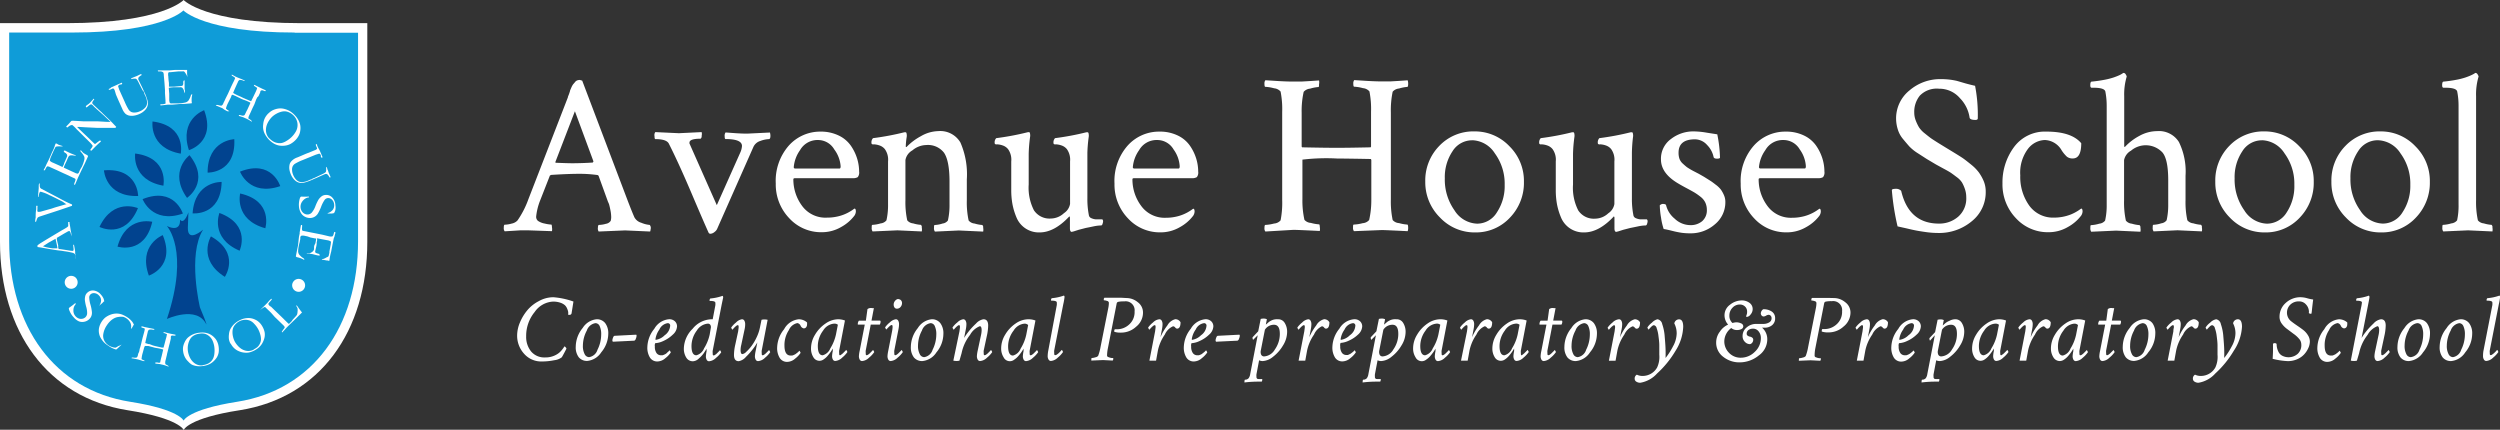 <svg xmlns="http://www.w3.org/2000/svg" viewBox="0 0 359.58 61.81"><rect x="0" y="0" width="359.58" height="61.81" fill="#333333" stroke="none"/><defs><style>.cls-1{fill:#fff;}.cls-2{fill:#0f9cd8;}.cls-3{fill:#01438f;}</style></defs><title>logo-wo</title><path class="cls-1" d="M43.23 3.33c-13.73 0-16.82-3.33-16.82-3.33s-3.08 3.33-16.81 3.33h-9.6v31.46c0 12.9 6.87 22.38 18.33 24.21 7.45 1.17 8.09 2.84 8.09 2.84s.64-1.7 8.08-2.84c11.5-1.83 18.33-11.31 18.33-24.21v-31.46h-9.6z"/><path class="cls-2" d="M42.38 4.68c-13 0-16-3.18-16-3.18s-2.93 3.18-16 3.18h-9.06v30c0 12.32 6.53 21.4 17.41 23.11 7.07 1.11 7.68 2.71 7.68 2.71s.61-1.6 7.68-2.71c10.91-1.71 17.41-10.79 17.41-23.08v-30h-9.12z"/><path class="cls-3" d="M29.36 15.85s-3.63 1.29-2.19 5.75c0 0 3.93-1.14 2.19-5.75M29.86 24.83s4.09.12 3.84-4.81c0 0-3.85.12-3.84 4.81M26.9 28.46s3.41-2.27.36-6.14c0 0-3.08 2.32-.36 6.14M21.41 39.64s3.89-1.27 2-5.82c0 0-3.59 1.41-2 5.82M32.34 39.82s2.3-3.39-2-5.82c0 0-2 3.31 2 5.82M34.46 36.06s1.73-3.71-2.9-5.43c0 0-1.41 3.59 2.9 5.43M38.16 32.83s1.2-3.92-3.62-5c0 0-.9 3.75 3.62 5M40.31 26.77s-1.21-3.91-5.79-2.08c0 0 1.35 3.61 5.79 2.08M26.3 30.72s-1.21-3.91-5.79-2.08c0 0 1.36 3.61 5.79 2.08M19.87 28.19s0-4.09-4.92-3.69c0 0 .24 3.85 4.92 3.69M23.5 26.7s.83-4-4.06-4.62c0 0-.56 3.81 4.06 4.63M26 22.09s.83-4-4.06-4.62c0 0-.56 3.81 4.06 4.63M27.7 30.69s4.07.42 4.18-4.52c0 0-3.85-.16-4.18 4.52M16.9 35.47s3.9 1.24 5-3.57c0 0-3.74-.94-5 3.57M14.31 32.64s3.65 1.86 5.53-2.7c0 0-3.53-1.54-5.53 2.7M24 45.88s4.31-2 5.67.76c0 0 .23.3-.91-2.42 0 0-1.82-7.57.45-11.19 0 0-2.27 2-2.19-.3l.08-2.19s-.6 1.82-1.21 1.06c0 0 .23 1.89-1.89.91 0 0 3.33 3.48 0 13.39"/><path class="cls-1" d="M10.89 37.16a.2.2 0 0 1 0-.09v-.18a1.51 1.51 0 0 0-.12-.34.6.6 0 0 0-.29-.18 9.39 9.39 0 0 0-1.19-.23l-.44-.07-.6-.07-1.07-.17-1.18-.21-.61-.09v-.24a5.36 5.36 0 0 1 .61-.42l.55-.34 1.45-.87.79-.47q.68-.38.83-.49a.66.66 0 0 0 .19-.18.58.58 0 0 0 0-.15v-.18a1.54 1.54 0 0 1 0-.26h.19v.17s.07.36.12.69l.06.38.09.46a.94.94 0 0 1 0 .09.71.71 0 0 0 0 .08v.08a.19.19 0 0 1 0 .08h-.02a.26.26 0 0 1 0-.08l-.1-.4a.72.72 0 0 0-.15-.25h-.09a1.72 1.72 0 0 0-.34.17l-.34.19-1.05.62a1.78 1.78 0 0 0 0 .28l.19.81v.24a2.53 2.53 0 0 0 .07.28h.18l1.15.18a5.11 5.11 0 0 0 .7.09l.11-.09a1.59 1.59 0 0 0 0-.22l-.05-.53a.1.1 0 0 1 .05-.05h.06l.05.26q.06.3.12.71v.27l.06.28v.42h-.1m-2.51-1.35c0-.27-.09-.58-.16-.93s-.1-.38-.1-.52l-.26.14-.74.41-.81.52h-.06l.47.14c.43.09.76.15 1 .17h.66zM5.12 31.91h-.06q0-.31.07-.62v-.29s0-.47.08-.91v-.49h.18a.13.13 0 0 1 0 .12 2.91 2.91 0 0 0 0 .36.72.72 0 0 0 0 .33.14.14 0 0 0 .11.06 1.33 1.33 0 0 0 .5-.07l1.43-.4.47-.16 1.52-.44h.15l-.57-.4-1-.51-.7-.34-.15-.06a5.51 5.51 0 0 0-1.25-.5.2.2 0 0 0-.12 0 .39.39 0 0 0-.11.16 2.34 2.34 0 0 0-.08.3l-.06.28h-.07l.11-1.25v-.41a1 1 0 0 1 .06-.28h.08a.81.81 0 0 1 0 .17 1.14 1.14 0 0 0 .05.41.58.58 0 0 0 .2.19l2.4 1.26q1.08.59 1.68.85l.32.14a.18.18 0 0 1 0 .09.55.55 0 0 1 0 .1q-1.16.4-1.84.63l-2.79.91a1.08 1.08 0 0 0-.31.16 1.84 1.84 0 0 0-.18.43l-.05.15a.1.1 0 0 1-.06 0"/><path class="cls-1" d="M10.67 26.53a.18.18 0 0 1 0-.08 1.2 1.2 0 0 1 .07-.22 1.57 1.57 0 0 0 .13-.45.37.37 0 0 0-.17-.14l-.25-.11-.89-.42-.43-.19-.88-.41-1-.45a1.08 1.08 0 0 0-.43-.14.71.71 0 0 0-.25.34 1.94 1.94 0 0 1-.13.23.08.08 0 0 1-.09 0h-.06a.14.14 0 0 1 0-.06l.06-.12c.08-.13.15-.27.22-.42l.11-.26.32-.63.33-.73.15-.36.2-.4.2-.51v-.06l.12-.29h.15l.14.09.12.07a6.79 6.79 0 0 0 .59.19v.06h-.26a2.9 2.9 0 0 0-.48 0 .6.6 0 0 0-.24.06.53.53 0 0 0-.12.19l-.16.32-.07.15-.44 1v.09a.37.37 0 0 0-.06.25 1.27 1.27 0 0 0 .47.29l.85.38.49.23.02-.02.09-.17.12-.24v-.08l.44-1a.46.46 0 0 0 0-.25.82.82 0 0 0-.23-.26.39.39 0 0 1-.25-.26.21.21 0 0 1 .06-.08h.14q.12.08.81.4l.42.17.25.09h.08a.15.15 0 0 1 0 .05 1.43 1.43 0 0 1-.36 0 1.11 1.11 0 0 0-.53 0 .53.53 0 0 0-.24.28l-.08.18-.17.39-.11.23a6.64 6.64 0 0 0-.28.65l.11.06.65.3.41.19.4.18a1.19 1.19 0 0 0 .44.15.36.36 0 0 0 .2-.22l.09-.22.11-.22.19-.32a4.87 4.87 0 0 0 .36-1 .86.86 0 0 0 0-.47 2.75 2.75 0 0 0-.47-.67.22.22 0 0 1-.08-.2.13.13 0 0 1 .06-.06 4.31 4.31 0 0 0 .37.4 4.19 4.19 0 0 0 .48.28.35.35 0 0 1 .17.15v.08l-.45 1-.2.4-.52 1.09-.2.43-.07.15c-.18.43-.31.75-.4.94a.11.11 0 0 1-.05.06h-.06zM9.64 18.33l-.13-.13q.43-.42.6-.64l.1-.11.08-.07a2 2 0 0 1 .43 0h.1l1.18.07h2.02l1.38.08h.51l-.42-.39-.15-.14-.26-.25-.08-.08-.75-.67-.32-.28-.4-.37a1.29 1.29 0 0 0-.4-.35.71.71 0 0 0-.31.16l-.17.14-.16.13a.14.14 0 0 1-.09 0 .39.39 0 0 1-.06-.11.73.73 0 0 1 .12-.17l.22-.15a1.74 1.74 0 0 0 .22-.18l.38-.41.2-.22.08.09a.55.55 0 0 1-.1.14.86.86 0 0 0-.12.17.45.45 0 0 0-.07.17.3.3 0 0 0 .08.21l.89.84.42.38.11.12.57.54q.58.55 1 1l.38.4-.12.14h-2.67l-1.63-.08-.81-.05h-.62l.13-.09q.53.54 1.5 1.45l.92.89.23.21.12-.07c.19-.16.39-.3.59-.44h.06l.1.11-.06.08-.08.07q-.29.25-.68.64t-.47.49l-.08.07-.15-.05v-.1l.11-.15a1.72 1.72 0 0 0 .2-.31.28.28 0 0 0 0-.14 5.33 5.33 0 0 0-.52-.58l-.63-.62-.37-.37-.78-.77a4.73 4.73 0 0 0-.59-.58.26.26 0 0 0-.16 0 .82.82 0 0 0-.37.18l-.25.18"/><path class="cls-1" d="M17.51 11.89l.06.11a.31.31 0 0 1 0 .07l-.14.09h-.19a.5.5 0 0 0-.23.18.17.17 0 0 0 0 .14l.14.42.79 1.75a7.79 7.79 0 0 0 .6 1.17 1 1 0 0 0 .38.3 1.13 1.13 0 0 0 .54.06 1.83 1.83 0 0 0 .6-.15 2.16 2.16 0 0 0 .85-.58 1.12 1.12 0 0 0 .25-.69 2.56 2.56 0 0 0-.27-1l-.14-.28v-.1l-.09-.22-.15-.16-.51-1a3.58 3.58 0 0 0-.33-.58.32.32 0 0 0-.16-.1 1.64 1.64 0 0 0-.6.06l-.07-.09.27-.13.3-.12.26-.1.55-.27h.11l.05.13a1.34 1.34 0 0 0-.46.36.4.4 0 0 0 0 .32l.23.47.35.72.13.29.17.36a8.15 8.15 0 0 1 .38 1 2.15 2.15 0 0 1 .09.63 1.32 1.32 0 0 1-.14.51 1.74 1.74 0 0 1-.41.51 2.3 2.3 0 0 1-.61.4 2.93 2.93 0 0 1-.76.25 2 2 0 0 1-.79 0 1.31 1.31 0 0 1-.51-.25 2.05 2.05 0 0 1-.46-.71l-.11-.24-.45-1-.35-.81-.18-.61a.57.57 0 0 0-.18-.26.14.14 0 0 0-.14 0l-.21.1a.6.6 0 0 1-.32.08v-.05a.07.07 0 0 1 0-.06.19.19 0 0 1 .08-.07h.09l.18-.17.56-.25zM23.06 15h.28a1.58 1.58 0 0 0 .46-.1.37.37 0 0 0 0-.22v-.27l-.07-1v-.46l-.07-1-.1-1.1a1.08 1.08 0 0 0-.08-.44.72.72 0 0 0-.48-.14h-.23a.08.08 0 0 1-.06-.06.18.18 0 0 1 0-.08h1.63l.8-.07h1.77v.06a1.34 1.34 0 0 1 0 .17v.14q0 .4.08.68h.01a2.07 2.07 0 0 1-.13-.25 3 3 0 0 0-.25-.41.61.61 0 0 0-.17-.18.53.53 0 0 0-.23 0h-.56l-1.1.11h-.1a.37.37 0 0 0-.25.07 1.29 1.29 0 0 0 0 .55s0 .34.09.93v.54h.7l1.07-.1a.45.45 0 0 0 .23-.1.82.82 0 0 0 .06-.37.39.39 0 0 1 .1-.34h.09a.21.21 0 0 1 0 .06.84.84 0 0 1 0 .09v.9c0 .13 0 .28.06.45v.27a.48.48 0 0 1 0 .09 1.33 1.33 0 0 1-.14-.33 1.1 1.1 0 0 0-.25-.47.52.52 0 0 0-.36-.07h-.88a6.72 6.72 0 0 0-.7.08v.13l.06.71v.89a1.17 1.17 0 0 0 .09.45.35.35 0 0 0 .29.06h.99a4.75 4.75 0 0 0 1-.14.86.86 0 0 0 .39-.26 2.76 2.76 0 0 0 .35-.73.21.21 0 0 1 .13-.17h.08a4.23 4.23 0 0 0-.09.51 4.47 4.47 0 0 0 0 .56.33.33 0 0 1 0 .22h-.02l-1.08.09h-.49l-1.16.1h-.64l-1 .11h-.1a.07.07 0 0 1 0-.06zM31.06 15.19v-.08a.82.82 0 0 1 .32 0 1.38 1.38 0 0 0 .35.08.22.22 0 0 0 .14 0 .64.64 0 0 0 .19-.19l.12-.27.12-.24.13-.29.22-.44.14-.28.45-1 .23-.48.18-.36a2.53 2.53 0 0 0 .15-.36.12.12 0 0 0 0-.09 1 1 0 0 0-.25-.19l-.22-.13a.18.18 0 0 1 0-.07v-.07l.13.05.38.22q.35.16.76.32l.6.25v.06h-.14a1.34 1.34 0 0 0-.6-.14.63.63 0 0 0-.26.35c-.18.38-.35.77-.53 1.18l-.14.34a3.31 3.31 0 0 0 .44.25l.14.07.52.23.37.18.91.39.21.08q.3-.6.57-1.17a5 5 0 0 0 .28-.66.13.13 0 0 0 0-.1l-.34-.23-.1-.07a.44.44 0 0 1 0-.13l.16.05.23.12.63.31.69.32a.6.6 0 0 1-.08.12 1.22 1.22 0 0 1-.35-.12.68.68 0 0 0-.21 0 .26.26 0 0 0-.16.17v.08l-.07.17-.19.41-.18.17-.16.32-.25.68-.28.57-.24.54-.22.47a1.1 1.1 0 0 0-.12.36.14.14 0 0 0 0 .1l.27.17a1 1 0 0 1 .21.2.11.11 0 0 1 0 .1 5 5 0 0 0-.77-.44l-.47-.21-.61-.19v-.13a1 1 0 0 1 .39.07.5.5 0 0 0 .33 0 .27.27 0 0 0 .15-.15l.22-.46.13-.24.42-.92a.08.08 0 0 0 0-.08 6.08 6.08 0 0 0-1-.42l-.26-.11-.35-.17-.49-.24-.21-.09-.18-.08a.17.17 0 0 0-.13 0 .19.19 0 0 0-.08.1l-.09.25-.33.65-.1.2a3.87 3.87 0 0 0-.26.66.17.17 0 0 0 0 .13 1.61 1.61 0 0 0 .24.2l.24.16h-.31l-.43-.23-.26-.2-.73-.31-.16-.07M38.64 16.28a2.36 2.36 0 0 1 .58-.42 2.92 2.92 0 0 1 .71-.23 2.24 2.24 0 0 1 .81 0 3 3 0 0 1 .92.34 3.32 3.32 0 0 1 .78.64 2.92 2.92 0 0 1 .47.65 2.75 2.75 0 0 1 .27.72 2.5 2.5 0 0 1 0 .87 2 2 0 0 1-.21.65 2.66 2.66 0 0 1-.53.71 3.1 3.1 0 0 1-.69.51 2.26 2.26 0 0 1-.71.22 2.94 2.94 0 0 1-.86 0 2.4 2.4 0 0 1-.77-.28 3.43 3.43 0 0 1-1.29-1.34 2.24 2.24 0 0 1-.26-1.44 2.42 2.42 0 0 1 .23-.88 2.57 2.57 0 0 1 .54-.72m.1 3.61a2.69 2.69 0 0 0 .53.43 1.71 1.71 0 0 0 .65.24 1.65 1.65 0 0 0 .64 0 2.47 2.47 0 0 0 .67-.3 3.91 3.91 0 0 0 .68-.51 3.58 3.58 0 0 0 .65-.83 1.88 1.88 0 0 0 .24-.77 1.86 1.86 0 0 0-.1-.8 2 2 0 0 0-.44-.71 2.12 2.12 0 0 0-.56-.42 1.72 1.72 0 0 0-.6-.2 1.79 1.79 0 0 0-.65.06 2.9 2.9 0 0 0-.72.3 3 3 0 0 0-.58.42 3.22 3.22 0 0 0-.46.57 2.76 2.76 0 0 0-.33.68 2.21 2.21 0 0 0-.1.66 1.78 1.78 0 0 0 .12.64 1.75 1.75 0 0 0 .36.56"/><path class="cls-1" d="M46.4 22.62l-.09.06h-.07a.67.67 0 0 1-.09-.14v-.19a.5.5 0 0 0-.17-.23.18.18 0 0 0-.14 0l-.42.13-1.83.75a7.5 7.5 0 0 0-1.19.57 1 1 0 0 0-.31.37 1.13 1.13 0 0 0-.08.54 1.77 1.77 0 0 0 .13.6 2.16 2.16 0 0 0 .56.86 1.13 1.13 0 0 0 .68.26 2.57 2.57 0 0 0 1-.25l.28-.13h.1l.24-.15.2-.07 1-.48a3.5 3.5 0 0 0 .59-.31.31.31 0 0 0 .1-.16 1.63 1.63 0 0 0 0-.6l.06-.05a2.87 2.87 0 0 1 .13.27c0 .1.08.2.11.31l.09.27.25.56v.11h-.13a1.38 1.38 0 0 0-.35-.47.41.41 0 0 0-.32 0l-.48.21-.73.33-.29.12-.37.17a8.2 8.2 0 0 1-1 .36 2.14 2.14 0 0 1-.63.07 1.3 1.3 0 0 1-.5-.15 1.73 1.73 0 0 1-.5-.42 2.33 2.33 0 0 1-.38-.62 2.93 2.93 0 0 1-.23-.77 2 2 0 0 1 .06-.79 1.29 1.29 0 0 1 .32-.46 2 2 0 0 1 .72-.44l.25-.1 1-.43.81-.32.54-.22a.59.59 0 0 0 .27-.18.14.14 0 0 0 0-.14l-.09-.21a.59.59 0 0 1-.07-.32h.11a.19.19 0 0 1 .07.08v.09l.1.24.29.53zM48.05 30.65l-.29.06h-.63a.14.14 0 0 1 0-.06 1.42 1.42 0 0 0 .75-.49 1.09 1.09 0 0 0 .18-.74 1.06 1.06 0 0 0-.31-.7.75.75 0 0 0-.6-.23.66.66 0 0 0-.44.24 4.43 4.43 0 0 0-.54 1.06 6.52 6.52 0 0 1-.45.93 1.38 1.38 0 0 1-.44.44 1.31 1.31 0 0 1-.58.19 1.52 1.52 0 0 1-.79-.15 1.38 1.38 0 0 1-.6-.53 2.14 2.14 0 0 1-.31-.96 3.05 3.05 0 0 1 .08-1 1.19 1.19 0 0 1 .13-.36.19.19 0 0 1 .13-.07h.11a7.5 7.5 0 0 0 .76 0 .72.72 0 0 1 .22 0 .06.06 0 0 1 0 .06.07.07 0 0 1 0 .06.18.18 0 0 1-.09 0 1.32 1.32 0 0 0-.81.51 1.26 1.26 0 0 0-.3.92 1.24 1.24 0 0 0 .18.55 1 1 0 0 0 .4.37.91.91 0 0 0 .48.1.86.86 0 0 0 .55-.27 3.15 3.15 0 0 0 .53-.94 6.63 6.63 0 0 1 .43-.91 2 2 0 0 1 .51-.53 1.1 1.1 0 0 1 .51-.16 1.17 1.17 0 0 1 .95.35 1.67 1.67 0 0 1 .47 1.11 2.32 2.32 0 0 1 0 .69 1.62 1.62 0 0 1-.19.45"/><path class="cls-1" d="M43.45 32.35a.2.2 0 0 1 0 .07 1.18 1.18 0 0 1 0 .23 1.51 1.51 0 0 0 0 .47.38.38 0 0 0 .2.1l.27.05 1 .2.46.09 1 .2.99.24a1.05 1.05 0 0 0 .45 0 .72.72 0 0 0 .18-.38 1.74 1.74 0 0 1 .08-.25.08.08 0 0 1 .08 0h.07a.11.11 0 0 1 0 .06v.13a4.71 4.71 0 0 0-.12.46l-.11.28-.14.7-.15.78-.07.38-.11.43-.11.54v.06l-.05.32h-.11l-.16-.05h-.13c-.26-.05-.49-.09-.67-.11a.23.23 0 0 1 0-.07l.28-.06a2.93 2.93 0 0 0 .42-.22.57.57 0 0 0 .22-.11.49.49 0 0 0 .08-.21l.08-.34v-.16l.2-1.09v-.1a.36.36 0 0 0 0-.26 1.27 1.27 0 0 0-.52-.18l-.92-.17-.53-.11a.33.33 0 0 0 0 .09v.25l-.06.26v.13c0 .28-.11.63-.2 1.06a.45.45 0 0 0 0 .25.82.82 0 0 0 .34.16.38.38 0 0 1 .3.19.2.2 0 0 1 0 .09h-.17q-.14 0-.88-.2l-.45-.07h-.36a.11.11 0 0 1 0-.05 1.47 1.47 0 0 1 .36 0 1.09 1.09 0 0 0 .51-.28.53.53 0 0 0 .17-.33v-.19c0-.09 0-.23.08-.42l.11-.21a6.65 6.65 0 0 0 .12-.7h-.12l-.7-.14-.44-.16-.43-.09a1.14 1.14 0 0 0-.46 0 .35.35 0 0 0-.14.26v.23l-.06.24c0 .14-.07.31-.11.51a4.92 4.92 0 0 0-.14 1 .88.88 0 0 0 .14.45 2.71 2.71 0 0 0 .61.54.21.21 0 0 1 .13.18.14.14 0 0 1 0 .07 4 4 0 0 0-.47-.23 4.16 4.16 0 0 0-.53-.16.36.36 0 0 1-.2-.1v-.08l.21-1.07.1-.48.13-1.21.1-.46v-.16c.08-.46.13-.8.18-1a.11.11 0 0 1 0-.07h.1zM11.05 40.15a.93.93 0 1 1-.56-.44.89.89 0 0 1 .56.44M14.9 43.39l-.19.21-.26.21-.21.19a1.33 1.33 0 0 0 .3-.8 1 1 0 0 0-.28-.67 1 1 0 0 0-.64-.36.72.72 0 0 0-.59.16.63.63 0 0 0-.2.43 4.24 4.24 0 0 0 .2 1.12 6 6 0 0 1 .19 1 1.31 1.31 0 0 1-.08.58 1.24 1.24 0 0 1-.34.48 1.43 1.43 0 0 1-.69.34 1.32 1.32 0 0 1-.76-.06 2.05 2.05 0 0 1-.74-.57 2.92 2.92 0 0 1-.61-.94 1 1 0 0 1-.1-.35.18.18 0 0 1 .1-.13l.08-.06c.24-.17.43-.31.57-.43a.62.62 0 0 1 .17-.12.06.06 0 0 1 .06 0 .06.06 0 0 1 0 .06.17.17 0 0 1 0 .08 1.25 1.25 0 0 0-.32.85 1.2 1.2 0 0 0 .3.87 1.18 1.18 0 0 0 .45.32.91.91 0 0 0 .52.05.88.88 0 0 0 .43-.2.82.82 0 0 0 .27-.52 3 3 0 0 0-.13-1 6.38 6.38 0 0 1-.19-.94 1.82 1.82 0 0 1 .08-.7 1 1 0 0 1 .3-.42 1.12 1.12 0 0 1 .92-.28 1.59 1.59 0 0 1 1 .58 2.2 2.2 0 0 1 .37.54 1.53 1.53 0 0 1 .11.45M19.27 46.62a3.79 3.79 0 0 1-.28.52l-.09.13h-.07a1.3 1.3 0 0 0-.07-.83 1.75 1.75 0 0 0-1-.86 1.93 1.93 0 0 0-.66 0 1.86 1.86 0 0 0-.62.17 2.4 2.4 0 0 0-.6.42 3.25 3.25 0 0 0-.52.63 3.07 3.07 0 0 0-.5 1.23 1.51 1.51 0 0 0 .16 1 1.78 1.78 0 0 0 .59.64l.15.09a2.55 2.55 0 0 0 .38.16 1.86 1.86 0 0 0 .47.09 1.48 1.48 0 0 0 .39-.23 1.87 1.87 0 0 0 .48-.22l-.07.09-.65.6h-.15a3.62 3.62 0 0 1-1-.5 3.64 3.64 0 0 1-.69-.54 3.56 3.56 0 0 1-.4-.55 2 2 0 0 1-.27-.7 2.09 2.09 0 0 1 0-.81 2.61 2.61 0 0 1 .36-.86 2.47 2.47 0 0 1 .55-.63 2.89 2.89 0 0 1 .71-.39 2.45 2.45 0 0 1 .84-.17 2.3 2.3 0 0 1 .85.14 4.29 4.29 0 0 1 .77.41 2.69 2.69 0 0 1 .59.51 1.49 1.49 0 0 1 .29.44M18.94 51.52v-.08a.77.77 0 0 1 .31 0 1.25 1.25 0 0 0 .34 0 .2.2 0 0 0 .12-.07.65.65 0 0 0 .11-.23l.06-.27.12-.25.07-.3c0-.12.07-.27.12-.45l.08-.29.24-1 .14-.5.1-.37a2.33 2.33 0 0 0 .07-.36.12.12 0 0 0 0-.08 1 1 0 0 0-.25-.1l-.23-.08a.17.17 0 0 1 0-.07v-.07h.14l.34.09.77.16.6.12a.35.35 0 0 1 0 .06.08.08 0 0 1 0 .05h-.19a1.29 1.29 0 0 0-.58 0 .6.6 0 0 0-.18.37q-.14.58-.28 1.2l-.07.34.46.15h.14l.51.2.34.09.97.22h.21c.12-.41.22-.81.32-1.2a4.8 4.8 0 0 0 .16-.65.13.13 0 0 0 0-.09l-.36-.15h-.11a.4.4 0 0 1 0-.13h.16l.23.07.61.15.71.14a.72.72 0 0 1 0 .13 1.19 1.19 0 0 1-.34 0 .73.73 0 0 0-.21 0 .25.25 0 0 0-.12.19v.25l-.1.41-.06.26-.09.33-.15.63-.15.59c0 .12-.07.3-.12.55l-.12.48a1 1 0 0 0 0 .36.14.14 0 0 0 .05.09l.17.09a.87.87 0 0 1 .23.15.11.11 0 0 1 0 .09 4.62 4.62 0 0 0-.8-.27l-.48-.11-.61-.07a.46.46 0 0 1 0-.07v-.07a1 1 0 0 1 .37 0 .48.48 0 0 0 .31 0 .26.26 0 0 0 .04-.15l.12-.52.07-.25.21-.89a.08.08 0 0 0 0-.07 6.16 6.16 0 0 0-1-.22l-.24-.05-.36-.1-.5-.13h-.39a.16.16 0 0 0-.12 0 .18.18 0 0 0-.06.11l-.06.12-.18.67-.06.21a3.81 3.81 0 0 0-.12.66.15.15 0 0 0 0 .12 1.38 1.38 0 0 0 .26.14l.23.13h-.26l-.45-.14-.31-.09-.74-.15h-.16M26.34 50.55a2.31 2.31 0 0 1 0-.68 2.72 2.72 0 0 1 .23-.67 2.11 2.11 0 0 1 .43-.62 2.92 2.92 0 0 1 .78-.5 3.14 3.14 0 0 1 .93-.23 2.76 2.76 0 0 1 .76 0 2.62 2.62 0 0 1 .7.21 2.34 2.34 0 0 1 .66.49 1.92 1.92 0 0 1 .38.53 2.5 2.5 0 0 1 .24.81 3 3 0 0 1 0 .81 2.17 2.17 0 0 1-.24.67 2.81 2.81 0 0 1-.53.63 2.2 2.2 0 0 1-.65.42 3 3 0 0 1-.88.23 3.1 3.1 0 0 1-.88 0 2.51 2.51 0 0 1-.67-.2 2.4 2.4 0 0 1-.53-.45 2.27 2.27 0 0 1-.49-.66 2.48 2.48 0 0 1-.24-.82m2.81 2a2.55 2.55 0 0 0 .63-.16 1.6 1.6 0 0 0 .55-.36 1.55 1.55 0 0 0 .35-.5 2.35 2.35 0 0 0 .16-.68 3.77 3.77 0 0 0 0-.81 3.4 3.4 0 0 0-.26-1 1.8 1.8 0 0 0-.45-.62 1.75 1.75 0 0 0-.67-.38 1.91 1.91 0 0 0-.79-.01 2 2 0 0 0-.64.18 1.68 1.68 0 0 0-.49.34 1.73 1.73 0 0 0-.33.53 2.77 2.77 0 0 0-.19.72 3 3 0 0 0 0 .68 3.11 3.11 0 0 0 .17.68 2.59 2.59 0 0 0 .33.64 2.16 2.16 0 0 0 .45.46 1.66 1.66 0 0 0 1.19.32M33.16 49.45a2.28 2.28 0 0 1-.23-.64 2.75 2.75 0 0 1 0-.7 2.14 2.14 0 0 1 .19-.75 2.91 2.91 0 0 1 .56-.75 3.19 3.19 0 0 1 .79-.55 2.87 2.87 0 0 1 .72-.26 2.69 2.69 0 0 1 .73-.05 2.37 2.37 0 0 1 .8.23 2 2 0 0 1 .54.36 2.51 2.51 0 0 1 .51.67 2.86 2.86 0 0 1 .29.76 2.11 2.11 0 0 1 0 .71 2.86 2.86 0 0 1-.27.77 2.26 2.26 0 0 1-.46.63 2.93 2.93 0 0 1-.74.53 3 3 0 0 1-.83.3 2.54 2.54 0 0 1-.7 0 2.37 2.37 0 0 1-.69-.19 2.27 2.27 0 0 1-.69-.44 2.5 2.5 0 0 1-.51-.69m3.33.86a2.6 2.6 0 0 0 .5-.31 1.63 1.63 0 0 0 .39-.53 1.56 1.56 0 0 0 .15-.59 2.44 2.44 0 0 0-.1-.69 3.83 3.83 0 0 0-.29-.75 3.48 3.48 0 0 0-.59-.81 1.79 1.79 0 0 0-.56-.43 1.77 1.77 0 0 0-.81-.14 1.92 1.92 0 0 0-.76.21 2 2 0 0 0-.53.4 1.68 1.68 0 0 0-.34.49 1.71 1.71 0 0 0-.12.61 2.73 2.73 0 0 0 .08.74 2.93 2.93 0 0 0 .23.64 3 3 0 0 0 .4.58 2.62 2.62 0 0 0 .53.48 2.08 2.08 0 0 0 .58.27 1.65 1.65 0 0 0 1.23-.13"/><path class="cls-1" d="M40.58 47.82a.22.22 0 0 1-.05-.09 3.5 3.5 0 0 1 .32-.47.33.33 0 0 0 .1-.22 1 1 0 0 0-.22-.28l-.73-.71-.48-.46-.52-.59-.16-.16-.7-.67h-.1l-.15.07-.48.34.17-.16.41-.39.23-.23.06-.07.08-.07.17-.18.19-.23.3-.29a.59.59 0 0 1 .08.12l-.25.29a1.41 1.41 0 0 0-.25.31.34.34 0 0 0 .15.27l.04.05.21.13.49.48.17.16.88.85.74.73.17.16a.17.17 0 0 0 .12.07l.38-.38.13-.2.43-.47a1.13 1.13 0 0 0 .22-.29 1.72 1.72 0 0 0 .07-.43 1.17 1.17 0 0 0 0-.36v-.11a2 2 0 0 0-.2-.34l.08-.09.15.21q.3.44.52.71l.09.11-1 1q-1.24 1.18-1.44 1.44l-.15.16zM42.16 40.56a.93.93 0 1 1-.11.7.88.88 0 0 1 .11-.7"/><path class="cls-1" d="M83.74 11.6l6.55 17.28q.59 1.54.95 2.36a1.62 1.62 0 0 0 1 .8 3.86 3.86 0 0 0 1.21.31.67.67 0 0 1 .13.62 1.09 1.09 0 0 1-.07.33l-3.6-.16-3.8.16a.75.75 0 0 1-.11-.54c0-.27.06-.41.15-.41a3.79 3.79 0 0 0 1-.16 1 1 0 0 0 .69-.43 2.15 2.15 0 0 0 .07-.52 5.2 5.2 0 0 0-.11-1q-.11-.57-.21-.9l-.15-.34-1.34-3.7a.26.26 0 0 0-.2-.13q-1.28-.17-2.49-.17-1.7 0-4.16.16l-.16.1-1.41 3.6a8.6 8.6 0 0 0-.56 2.26.76.76 0 0 0 .26.65 2.46 2.46 0 0 0 .95.38 5 5 0 0 0 .95.15c.07 0 .1.13.11.39a1.5 1.5 0 0 1 0 .56l-3.39-.12h-1.15l-1.1.07-1.16.07a.7.7 0 0 1-.13-.49q0-.46.13-.46a4.17 4.17 0 0 0 1-.16 1.55 1.55 0 0 0 .85-.46 13.09 13.09 0 0 0 1.56-3.05l5.68-14.65c0-.11.1-.28.18-.52s.14-.4.14-.48l.2-.46a2.52 2.52 0 0 1 .23-.41l.25-.29a.82.82 0 0 1 .32-.27 1.21 1.21 0 0 1 .41-.07zm-3.8 11.81q1.7.07 2.32.07 1.44 0 3-.1l.1-.16-2.67-7.22-2.81 7.3c0 .07.02.11.06.11zM106.72 21q0-1-2.36-1c-.09 0-.13-.14-.13-.41a.79.79 0 0 1 .13-.54l1.34.1q1 .07 1.77.07l3.27-.16a1.58 1.58 0 0 1 .07.49q0 .46-.23.46a3.9 3.9 0 0 0-1.21.26 1.61 1.61 0 0 0-1 .85l-5.2 11.75a1.08 1.08 0 0 1-.39.49 1 1 0 0 1-.56.26.3.3 0 0 1-.29-.13q-.56-1.21-2.44-5.63t-3.29-7.2q-.33-.65-1.93-.65c-.09 0-.13-.14-.13-.43a.76.76 0 0 1 .11-.58l3.4.16 3.27-.16a1.13 1.13 0 0 1 0 .54.45.45 0 0 1-.15.41q-1.6 0-1.6.56a.29.29 0 0 0 0 .13l3.93 8.87 3.35-7.51a2.75 2.75 0 0 0 .27-1zM118 18.93a5.87 5.87 0 0 1 2.65.57 4.45 4.45 0 0 1 1.76 1.5 6.75 6.75 0 0 1 .88 1.83 6.47 6.47 0 0 1 .28 1.85 1.06 1.06 0 0 1-.2.8 1.35 1.35 0 0 1-.75.15h-8.25c-.18 0-.26.05-.26.16a6.38 6.38 0 0 0 1.24 3.8 4.16 4.16 0 0 0 3.65 1.71 6.31 6.31 0 0 0 1.31-.13 6 6 0 0 0 1.82-.67c.21-.12.39-.23.54-.34l.23-.16q.2 0 .2.42a1.18 1.18 0 0 1-.2.59 6 6 0 0 1-1.93 1.65 5.47 5.47 0 0 1-2.78.74 6.21 6.21 0 0 1-4.66-2 7 7 0 0 1-1.95-5 7.68 7.68 0 0 1 1.85-5.43 6.05 6.05 0 0 1 4.57-2.04zm-.33 1.21a2.88 2.88 0 0 0-2.6 1.46 4.93 4.93 0 0 0-.9 2.41.19.19 0 0 0 .2.23h6.38c.11 0 .16-.11.16-.33a4.57 4.57 0 0 0-.91-2.41 2.7 2.7 0 0 0-2.32-1.36zM134.93 18.86a3.36 3.36 0 0 1 3.21 1.64 11.43 11.43 0 0 1 .92 5.3v3a12.33 12.33 0 0 0 .26 2.91 1.23 1.23 0 0 0 .85.44 5 5 0 0 0 1.11.21.41.41 0 0 1 .13.39 1.36 1.36 0 0 1 0 .56l-3.5-.16-3.44.16a.79.79 0 0 1-.13-.54c0-.27 0-.41.13-.41a4.1 4.1 0 0 0 1.1-.21 1.12 1.12 0 0 0 .77-.44 9.9 9.9 0 0 0 .23-2.29v-3.29q0-3-.79-4.16a2.91 2.91 0 0 0-2.55-1.11 3.19 3.19 0 0 0-2 .77 2 2 0 0 0-1 1.39v5.76a12.33 12.33 0 0 0 .26 2.91 1.23 1.23 0 0 0 .85.44 5 5 0 0 0 1.11.21.41.41 0 0 1 .13.39 1.36 1.36 0 0 1 0 .56l-3.5-.16-3.57.16a.79.79 0 0 1-.13-.54c0-.27 0-.41.13-.41a4.81 4.81 0 0 0 1.16-.21 1.21 1.21 0 0 0 .83-.44 9.91 9.91 0 0 0 .23-2.29v-6.18a2.61 2.61 0 0 0-.46-1.77 1.67 1.67 0 0 0-.8-.54 2.78 2.78 0 0 0-.79-.15.33.33 0 0 1-.31-.07.87.87 0 0 1 .2-.82 38.29 38.29 0 0 0 4.52-.85h.16q.13 0 .16.28a1.26 1.26 0 0 1 0 .41 10.58 10.58 0 0 0-.13 1.31c0 .09 0 .13.07.13a.18.18 0 0 0 .1-.07 8.36 8.36 0 0 1 2-1.49 5.18 5.18 0 0 1 2.48-.73zM156.4 22v6.54a12 12 0 0 0 .23 2.49.58.58 0 0 0 .36.36 2 2 0 0 0 .62.16h.94a.38.38 0 0 1 .1.36 1 1 0 0 1-.08.31.26.26 0 0 1-.18.21q-.49 0-1.1.13t-1.13.23l-1 .26-.72.23-.29.07q-.26 0-.26-.52v-1.56l-.07-.16q-2.16 2.32-4.29 2.32a3.48 3.48 0 0 1-3.35-2.21 9.34 9.34 0 0 1-.57-1.93 11.23 11.23 0 0 1-.16-1.95v-4.12a2.61 2.61 0 0 0-.46-1.77 1.67 1.67 0 0 0-.8-.54 2.78 2.78 0 0 0-.79-.15.33.33 0 0 1-.31-.07.87.87 0 0 1 .2-.82 38.29 38.29 0 0 0 4.52-.85l.19-.02q.13 0 .16.28a1.26 1.26 0 0 1 0 .41 21 21 0 0 0-.2 2.42v4.42a7.13 7.13 0 0 0 .75 3.71 2.68 2.68 0 0 0 2.45 1.19 2.81 2.81 0 0 0 1.87-.77 2 2 0 0 0 .88-1.33v-6.11a2.61 2.61 0 0 0-.46-1.77 1.68 1.68 0 0 0-.8-.54 2.78 2.78 0 0 0-.79-.15.33.33 0 0 1-.31-.07.87.87 0 0 1 .2-.82 38.27 38.27 0 0 0 4.52-.85h.16q.13 0 .16.28a1.26 1.26 0 0 1 0 .41 20.73 20.73 0 0 0-.19 2.29zM166.77 18.93a5.87 5.87 0 0 1 2.65.57 4.45 4.45 0 0 1 1.76 1.5 6.75 6.75 0 0 1 .88 1.83 6.47 6.47 0 0 1 .28 1.85 1.06 1.06 0 0 1-.2.8 1.35 1.35 0 0 1-.75.15h-8.25c-.18 0-.26.05-.26.16a6.38 6.38 0 0 0 1.24 3.8 4.16 4.16 0 0 0 3.6 1.73 6.31 6.31 0 0 0 1.31-.13 6 6 0 0 0 1.82-.67c.21-.12.39-.23.54-.34l.23-.16q.2 0 .2.42a1.18 1.18 0 0 1-.2.59 6 6 0 0 1-1.93 1.65 5.47 5.47 0 0 1-2.78.74 6.21 6.21 0 0 1-4.66-2 7 7 0 0 1-1.95-5 7.68 7.68 0 0 1 1.85-5.43 6.05 6.05 0 0 1 4.62-2.06zm-.33 1.21a2.88 2.88 0 0 0-2.6 1.46 4.93 4.93 0 0 0-.9 2.41.19.19 0 0 0 .2.23h6.38c.11 0 .16-.11.16-.33a4.57 4.57 0 0 0-.88-2.41 2.7 2.7 0 0 0-2.35-1.36zM197.24 28.78v-5.78l-.07-.13q-3.08-.06-4.84-.07a29.18 29.18 0 0 0-5 .16v5.66a12.65 12.65 0 0 0 .29 3 1.33 1.33 0 0 0 .92.44 5.86 5.86 0 0 0 1.18.21c.07 0 .1.13.11.39a1.5 1.5 0 0 1 0 .56q-3.27-.16-3.8-.16l-4.03.24a.7.7 0 0 1-.13-.49q0-.46.13-.46a6.05 6.05 0 0 0 1.26-.2 1.34 1.34 0 0 0 .93-.46 13 13 0 0 0 .23-2.91v-12.7a13 13 0 0 0-.23-2.91 1.38 1.38 0 0 0-.93-.47 5.62 5.62 0 0 0-1.26-.21c-.09 0-.13-.14-.13-.43a.76.76 0 0 1 .13-.52l1.73.11q1.31.08 2.19.08h1.28l1.34-.08 1.18-.08a1.31 1.31 0 0 1 0 .54c0 .27 0 .41-.11.41a5.48 5.48 0 0 0-1.18.23 1.38 1.38 0 0 0-.92.46 12.67 12.67 0 0 0-.29 3v4.88l.07.1q3.21.07 5 .07t4.84-.07a.19.19 0 0 0 .07-.13v-5a13 13 0 0 0-.23-2.91 1.38 1.38 0 0 0-.93-.47 5.62 5.62 0 0 0-1.26-.21c-.09 0-.13-.14-.13-.41a.79.79 0 0 1 .13-.54l1.73.11q1.34.08 2.23.08h1.24l1.33-.08 1.16-.08a1.57 1.57 0 0 1 .07.49q0 .46-.13.46a5.48 5.48 0 0 0-1.18.23 1.38 1.38 0 0 0-.92.46 13.1 13.1 0 0 0-.26 3v12.46a13.09 13.09 0 0 0 .26 3 1.33 1.33 0 0 0 .92.44 5.86 5.86 0 0 0 1.18.21q.13 0 .13.49a1.46 1.46 0 0 1-.07.46q-3.27-.16-3.73-.16l-4 .16a.79.79 0 0 1-.13-.54c0-.27 0-.41.13-.41a6 6 0 0 0 1.26-.2 1.34 1.34 0 0 0 .93-.46 13 13 0 0 0 .31-2.86zM212.1 18.9a6.82 6.82 0 0 1 5 2.13 7 7 0 0 1 2.09 5.11 7.2 7.2 0 0 1-2 5.15 6.67 6.67 0 0 1-5 2.14 6.83 6.83 0 0 1-5.07-2.14 7.11 7.11 0 0 1-2.12-5.16 7.1 7.1 0 0 1 2-5.13 6.77 6.77 0 0 1 5.1-2.1zm-.36 1.28a3.31 3.31 0 0 0-2.83 1.59 6.66 6.66 0 0 0-1.1 3.88 7.61 7.61 0 0 0 1.39 4.6 4 4 0 0 0 3.26 1.92 3.33 3.33 0 0 0 2.85-1.64 6.82 6.82 0 0 0 1.11-3.93 7.36 7.36 0 0 0-1.42-4.55 4 4 0 0 0-3.26-1.88zM234.72 22v6.54a12 12 0 0 0 .23 2.49.58.58 0 0 0 .36.36 2 2 0 0 0 .62.16h.94a.38.38 0 0 1 .1.36 1 1 0 0 1-.08.31.26.26 0 0 1-.18.21q-.49 0-1.1.13t-1.13.23l-1 .26-.72.23-.29.07q-.26 0-.26-.52v-1.56l-.07-.16q-2.16 2.32-4.29 2.32a3.48 3.48 0 0 1-3.35-2.21 9.34 9.34 0 0 1-.57-1.93 11.23 11.23 0 0 1-.16-1.95v-4.12a2.61 2.61 0 0 0-.46-1.77 1.67 1.67 0 0 0-.8-.54 2.78 2.78 0 0 0-.79-.15.33.33 0 0 1-.31-.07.87.87 0 0 1 .2-.82 38.29 38.29 0 0 0 4.52-.85h.16q.13 0 .16.28a1.26 1.26 0 0 1 0 .41 21 21 0 0 0-.2 2.42v4.42a7.13 7.13 0 0 0 .75 3.71 2.68 2.68 0 0 0 2.45 1.19 2.81 2.81 0 0 0 1.87-.77 2 2 0 0 0 .88-1.33v-6.13a2.61 2.61 0 0 0-.46-1.77 1.68 1.68 0 0 0-.8-.54 2.78 2.78 0 0 0-.79-.15.33.33 0 0 1-.31-.07.87.87 0 0 1 .2-.82 38.27 38.27 0 0 0 4.52-.85h.16q.13 0 .16.28a1.26 1.26 0 0 1 0 .41 20.73 20.73 0 0 0-.16 2.29zM243.65 18.9a11.61 11.61 0 0 1 1.82.18l1.53.24a19 19 0 0 1 .39 3.34q0 .16-.43.16t-.49-.23a3.42 3.42 0 0 0-.93-1.73 2.35 2.35 0 0 0-1.75-.82q-2.36 0-2.36 1.93a2.63 2.63 0 0 0 .13.87 1.78 1.78 0 0 0 .51.72c.25.23.44.39.57.49a9.82 9.82 0 0 0 .87.52l.83.43.77.44.89.56q.26.16.77.56a3.87 3.87 0 0 1 .74.7 4.31 4.31 0 0 1 .44.79 2.34 2.34 0 0 1 .21 1 4.08 4.08 0 0 1-1.51 3.22 5.25 5.25 0 0 1-3.53 1.29 9.08 9.08 0 0 1-1.26-.08 13.78 13.78 0 0 1-1.36-.28q-.79-.2-1.21-.26a9.23 9.23 0 0 1-.38-1.64 11.67 11.67 0 0 1-.18-1.77.79.79 0 0 1 .39-.2q.49 0 .52.2a3.61 3.61 0 0 0 1.23 1.92 3.28 3.28 0 0 0 2.24.93 2.55 2.55 0 0 0 1.72-.57 2.06 2.06 0 0 0 .67-1.65 2.5 2.5 0 0 0-.21-1 2.3 2.3 0 0 0-.69-.85 8.69 8.69 0 0 0-.88-.62q-.41-.24-1.16-.64t-1.11-.62q-2.55-1.47-2.55-3.5a3.49 3.49 0 0 1 1.43-2.93 5.24 5.24 0 0 1 3.32-1.1zM256.84 18.93a5.87 5.87 0 0 1 2.65.57 4.45 4.45 0 0 1 1.76 1.5 6.75 6.75 0 0 1 .88 1.83 6.47 6.47 0 0 1 .28 1.85 1.06 1.06 0 0 1-.2.8 1.35 1.35 0 0 1-.75.15h-8.25c-.18 0-.26.05-.26.16a6.38 6.38 0 0 0 1.24 3.8 4.16 4.16 0 0 0 3.6 1.73 6.31 6.31 0 0 0 1.31-.13 6 6 0 0 0 1.82-.67c.21-.12.39-.23.54-.34l.23-.16q.2 0 .2.42a1.18 1.18 0 0 1-.2.59 6 6 0 0 1-1.93 1.65 5.47 5.47 0 0 1-2.78.74 6.21 6.21 0 0 1-4.66-2 7 7 0 0 1-1.95-5 7.68 7.68 0 0 1 1.85-5.43 6.05 6.05 0 0 1 4.62-2.06zm-.33 1.21a2.88 2.88 0 0 0-2.6 1.46 4.93 4.93 0 0 0-.91 2.4.19.19 0 0 0 .2.23h6.38c.11 0 .16-.11.16-.33a4.57 4.57 0 0 0-.88-2.41 2.7 2.7 0 0 0-2.34-1.35zM272.72 17.16a5.16 5.16 0 0 1 1.93-4.16 6.77 6.77 0 0 1 4.48-1.62 10.86 10.86 0 0 1 1.36.08 10.22 10.22 0 0 1 1 .18l1.23.36q.77.21 1.36.34a22.11 22.11 0 0 1 .39 4.68c0 .15-.11.23-.33.23q-.79 0-.85-.33a5 5 0 0 0-1.39-2.8 3.89 3.89 0 0 0-3-1.36 3.39 3.39 0 0 0-2.77 1 3.7 3.7 0 0 0-.8 2.42 3.18 3.18 0 0 0 .23 1.19 6.28 6.28 0 0 0 .46.95 3.7 3.7 0 0 0 .83.87q.6.49.88.69t1.11.72l1.06.65 1.15.7q1 .61 1.34.85t1.13.88a6.23 6.23 0 0 1 1.11 1.13 6.69 6.69 0 0 1 .67 1.19 3.88 3.88 0 0 1 .31 1.52 5.33 5.33 0 0 1-2 4.3 7.31 7.31 0 0 1-4.79 1.69 13 13 0 0 1-1.67-.11q-.88-.12-1.47-.23t-1.49-.33l-1.26-.28a34.94 34.94 0 0 1-.82-5.2q0-.2.52-.2a1 1 0 0 1 .82.29q1.11 4.71 5.43 4.71a4.13 4.13 0 0 0 2.78-1 3.47 3.47 0 0 0 1.15-2.78 3.62 3.62 0 0 0-.2-1.21 5.25 5.25 0 0 0-.41-.92 2.9 2.9 0 0 0-.75-.77q-.54-.41-.83-.61t-1.08-.62l-1.08-.59-1.33-.79-1.24-.8a6.57 6.57 0 0 1-1.26-1q-.39-.44-.92-1.08a3.86 3.86 0 0 1-.74-1.36 5.28 5.28 0 0 1-.25-1.47zM294.35 18.93q3.6 0 5 1.67 0 2.19-1.21 2.19a1.29 1.29 0 0 1-.85-.25 4.84 4.84 0 0 1-.75-.9 2.91 2.91 0 0 0-2.42-1.5 3.19 3.19 0 0 0-2.44 1.28 5.69 5.69 0 0 0-1.1 3.8 7.08 7.08 0 0 0 1.29 4.35 4.22 4.22 0 0 0 3.58 1.73 6.58 6.58 0 0 0 2.37-.44 6.08 6.08 0 0 0 .75-.36c.21-.12.39-.23.54-.34l.23-.16c.13 0 .2.14.2.42a1.18 1.18 0 0 1-.2.59 6 6 0 0 1-1.93 1.65 5.47 5.47 0 0 1-2.78.74 6.21 6.21 0 0 1-4.66-2 7 7 0 0 1-1.95-5 8.53 8.53 0 0 1 1.64-5.22 5.51 5.51 0 0 1 4.69-2.25zM310.26 18.86a3.38 3.38 0 0 1 3.14 1.57 9.63 9.63 0 0 1 .95 4.84v3.53a12.15 12.15 0 0 0 .26 2.88 1.23 1.23 0 0 0 .85.44 5 5 0 0 0 1.11.21.41.41 0 0 1 .13.39 1.35 1.35 0 0 1 0 .56l-3.5-.16-3.44.16a.79.79 0 0 1-.13-.54c0-.27 0-.41.13-.41a4.11 4.11 0 0 0 1.1-.21 1.13 1.13 0 0 0 .77-.44 9.91 9.91 0 0 0 .23-2.29v-3.46q0-3-.83-4a3.29 3.29 0 0 0-4.52-.26 2 2 0 0 0-1 1.36v5.79a12.33 12.33 0 0 0 .26 2.91 1.23 1.23 0 0 0 .85.44 5 5 0 0 0 1.11.21.41.41 0 0 1 .13.39 1.35 1.35 0 0 1 0 .56l-3.5-.16-3.57.16a.79.79 0 0 1-.13-.54c0-.27 0-.41.13-.41a4.82 4.82 0 0 0 1.16-.21 1.21 1.21 0 0 0 .83-.44 9.74 9.74 0 0 0 .23-2.26v-14.24a10.67 10.67 0 0 0-.2-2.09q-.16-.52-1.67-.52h-.29q-.2 0-.2-.36 0-.52.2-.52 1-.1 1.82-.26a10.24 10.24 0 0 0 1.31-.33c.32-.11.58-.21.8-.31a2.61 2.61 0 0 0 .46-.25l.16-.1h.07a.35.35 0 0 1 .26.18.92.92 0 0 1 .16.34 9 9 0 0 0-.36 2.85v7.14c0 .09 0 .13.07.13a.18.18 0 0 0 .1-.07 7.85 7.85 0 0 1 2-1.51 5.33 5.33 0 0 1 2.56-.69zM325.7 18.9a6.82 6.82 0 0 1 5 2.13 7 7 0 0 1 2.09 5.11 7.2 7.2 0 0 1-2 5.15 6.67 6.67 0 0 1-5 2.14 6.83 6.83 0 0 1-5.07-2.14 7.11 7.11 0 0 1-2.09-5.15 7.1 7.1 0 0 1 2-5.14 6.78 6.78 0 0 1 5.07-2.1zm-.36 1.28a3.31 3.31 0 0 0-2.83 1.59 6.66 6.66 0 0 0-1.1 3.88 7.61 7.61 0 0 0 1.39 4.6 4 4 0 0 0 3.26 1.92 3.33 3.33 0 0 0 2.85-1.64 6.82 6.82 0 0 0 1.09-3.94 7.35 7.35 0 0 0-1.41-4.53 4 4 0 0 0-3.25-1.89zM342.4 18.9a6.82 6.82 0 0 1 5 2.13 7 7 0 0 1 2.09 5.11 7.2 7.2 0 0 1-2 5.15 6.67 6.67 0 0 1-5 2.14 6.83 6.83 0 0 1-5.07-2.14 7.11 7.11 0 0 1-2.09-5.15 7.1 7.1 0 0 1 2-5.14 6.78 6.78 0 0 1 5.07-2.1zm-.4 1.27a3.31 3.31 0 0 0-2.83 1.59 6.66 6.66 0 0 0-1.1 3.88 7.61 7.61 0 0 0 1.39 4.6 4 4 0 0 0 3.26 1.92 3.33 3.33 0 0 0 2.85-1.64 6.82 6.82 0 0 0 1.11-3.93 7.35 7.35 0 0 0-1.41-4.53 4 4 0 0 0-3.27-1.89zM353.62 29.4v-14.17a10.67 10.67 0 0 0-.2-2.09q-.16-.52-1.67-.52h-.29q-.2 0-.2-.36 0-.52.2-.52 1-.1 1.82-.26a10.22 10.22 0 0 0 1.31-.33q.47-.16.8-.31a5 5 0 0 0 .49-.25l.13-.1h.07a.35.35 0 0 1 .26.18.92.92 0 0 1 .16.34 9 9 0 0 0-.36 2.85v14.92a12.33 12.33 0 0 0 .26 2.91 1.24 1.24 0 0 0 .85.44 5 5 0 0 0 1.11.21.41.41 0 0 1 .13.39 1.38 1.38 0 0 1 0 .56l-3.5-.16-3.57.16a.79.79 0 0 1-.13-.54c0-.27 0-.41.13-.41a4.83 4.83 0 0 0 1.16-.21 1.21 1.21 0 0 0 .83-.44 9.9 9.9 0 0 0 .21-2.29zM79.57 42.75a11.14 11.14 0 0 1 2.91.62l-.27 1.7a.28.28 0 0 1-.33.21.21.21 0 0 1-.15 0v-.37a1.88 1.88 0 0 0-.14-.48 1.45 1.45 0 0 0-.33-.52 1.89 1.89 0 0 0-.66-.37 3.17 3.17 0 0 0-1.08-.16 3.42 3.42 0 0 0-2.62 1.5 5.4 5.4 0 0 0-1.22 3.5 3.3 3.3 0 0 0 .71 2.17 2.46 2.46 0 0 0 2 .86 3.15 3.15 0 0 0 1.72-.45 2.51 2.51 0 0 0 .59-.49 4.4 4.4 0 0 0 .37-.47.86.86 0 0 1 .13-.18.39.39 0 0 1 .16.14.31.31 0 0 1 .11.2q-.61 1.18-.68 1.24a2.16 2.16 0 0 1-1.07.41 8.59 8.59 0 0 1-1.74.18 3.27 3.27 0 0 1-2.6-1.11 3.86 3.86 0 0 1-1-2.62 4.87 4.87 0 0 1 .4-1.87 6.8 6.8 0 0 1 1.07-1.77 5.37 5.37 0 0 1 1.65-1.31 4.31 4.31 0 0 1 2.07-.56zM85.8 45.92a1.5 1.5 0 0 1 1.25.56 2.42 2.42 0 0 1 .44 1.52 4.21 4.21 0 0 1-1 2.66 2.71 2.71 0 0 1-2 1.25 1.51 1.51 0 0 1-1.25-.53 2.36 2.36 0 0 1-.43-1.52 4.33 4.33 0 0 1 1-2.69 2.68 2.68 0 0 1 1.99-1.25zm-.16.56a1.58 1.58 0 0 0-1.24 1.07 4.61 4.61 0 0 0-.56 2.15 2.48 2.48 0 0 0 .25 1.23.73.73 0 0 0 .64.44 1.51 1.51 0 0 0 1.21-1.07 4.88 4.88 0 0 0 .53-2.17 2.75 2.75 0 0 0-.22-1.23.67.67 0 0 0-.62-.42zM88.38 48.3l3.1-.16q.08 0 .08.16a1.2 1.2 0 0 1-.11.42.42.42 0 0 1-.21.28l-3.09.15s-.07-.07-.07-.21a1.14 1.14 0 0 1 .1-.38.36.36 0 0 1 .2-.26zM96.19 45.92a1.15 1.15 0 0 1 .91.32 1 1 0 0 1 .28.7 1.68 1.68 0 0 1-.61 1.19 4.65 4.65 0 0 1-1.35.91 3.13 3.13 0 0 1-1.18.32.84.84 0 0 0-.05.48 1.55 1.55 0 0 0 .24.94.77.77 0 0 0 .65.32h.21l.2-.07.19-.09a.88.88 0 0 0 .18-.12l.14-.14.14-.12.1-.1.06-.07a.28.28 0 0 1 .1.13.47.47 0 0 1 .08.18 3.47 3.47 0 0 1-.77.81 1.78 1.78 0 0 1-1.13.48 1.23 1.23 0 0 1-1.09-.55 2.68 2.68 0 0 1-.38-1.52 4.35 4.35 0 0 1 1-2.63 2.7 2.7 0 0 1 2.08-1.37zm-.14.56a1.55 1.55 0 0 0-1.21.92 3.09 3.09 0 0 0-.57 1.43l.05.05a2.27 2.27 0 0 0 1.28-.66 1.81 1.81 0 0 0 .79-1.34.34.34 0 0 0-.34-.4zM102.33 45.92h.18l.38-2a1.82 1.82 0 0 0 0-.38q0-.26-.83-.26v-.08a.37.37 0 0 1 .11-.27 6.83 6.83 0 0 0 1.76-.38.3.3 0 0 1 .08.26l-.21 1-1.29 6.63a1.41 1.41 0 0 0 0 .34c0 .23 0 .34.14.34a.38.38 0 0 0 .2-.08 1.6 1.6 0 0 0 .23-.18l.21-.21.18-.18.08-.1a.28.28 0 0 1 .1.13.47.47 0 0 1 .08.18 3.8 3.8 0 0 1-.74.79 1.61 1.61 0 0 1-1 .49.38.38 0 0 1-.34-.2 1 1 0 0 1-.12-.51 4.47 4.47 0 0 1 .1-.72v-.18a.6.6 0 0 1 0-.11.21.21 0 0 0 0-.08q-.18.31-.42.66a4.29 4.29 0 0 1-.69.74 1.31 1.31 0 0 1-.82.4 1.08 1.08 0 0 1-1-.54 2.39 2.39 0 0 1-.34-1.31 4.11 4.11 0 0 1 1.26-2.82 3.62 3.62 0 0 1 2.71-1.37zm-.1 1.29a.64.64 0 0 0-.05-.46.39.39 0 0 0-.37-.2 2.07 2.07 0 0 0-1.59 1 3.72 3.72 0 0 0-.76 2.22q0 1.33.7 1.33a1.64 1.64 0 0 0 1.11-1 6.38 6.38 0 0 0 .81-2zM106.72 45.92a.38.38 0 0 1 .34.2 1 1 0 0 1 .12.51 3.21 3.21 0 0 1-.08.72l-.48 2.25a3.15 3.15 0 0 0-.1.74c0 .39.09.59.26.59a1 1 0 0 0 .55-.32 6.1 6.1 0 0 0 .75-.83 7 7 0 0 0 .74-1.25 6 6 0 0 0 .49-1.46l.22-1.07a1.46 1.46 0 0 1 .42-.05 1.93 1.93 0 0 1 .46.05l-.85 4.42a1.41 1.41 0 0 0 0 .34c0 .23 0 .34.14.34a.38.38 0 0 0 .2-.08 1.63 1.63 0 0 0 .23-.18l.21-.21.18-.18.08-.1a.28.28 0 0 1 .1.13.47.47 0 0 1 .08.18 3.8 3.8 0 0 1-.74.79 1.61 1.61 0 0 1-1 .49.38.38 0 0 1-.34-.2 1 1 0 0 1-.12-.51 4.47 4.47 0 0 1 .1-.72l.25-1.26a8.3 8.3 0 0 1-.56.85 9.47 9.47 0 0 1-1.07 1.22 1.77 1.77 0 0 1-1.05.63q-.68 0-.68-.9a7 7 0 0 1 .19-1.49l.41-1.9.07-.55c0-.23 0-.34-.14-.34a.31.31 0 0 0-.15.06l-.2.16-.18.18-.22.25a.27.27 0 0 1-.1-.13.46.46 0 0 1-.08-.18 3.47 3.47 0 0 1 .69-.72 1.51 1.51 0 0 1 .86-.47zM114.89 45.92a1.8 1.8 0 0 1 1.19.46 1.17 1.17 0 0 1 0 .27.66.66 0 0 1-.13.42.42.42 0 0 1-.35.16.63.63 0 0 1-.45-.38.63.63 0 0 0-.46-.38 1.69 1.69 0 0 0-1.22 1 3.9 3.9 0 0 0-.64 2.22q0 1.45.9 1.45h.21l.2-.07.19-.09a.88.88 0 0 0 .18-.12l.16-.12.14-.12.1-.1.06-.07a.28.28 0 0 1 .1.13.47.47 0 0 1 .08.18 3.47 3.47 0 0 1-.77.81 1.78 1.78 0 0 1-1.13.48 1.23 1.23 0 0 1-1.09-.55 2.68 2.68 0 0 1-.38-1.52 4.35 4.35 0 0 1 1-2.63 2.7 2.7 0 0 1 2.11-1.43zM120.53 45.92a2.85 2.85 0 0 1 1 .18l-.83 4.32a1.41 1.41 0 0 0 0 .34c0 .23 0 .34.14.34a.38.38 0 0 0 .16-.1 1.6 1.6 0 0 0 .23-.18l.21-.21.18-.18.08-.1a.28.28 0 0 1 .1.13.47.47 0 0 1 .08.18 3.8 3.8 0 0 1-.74.79 1.61 1.61 0 0 1-1 .49.38.38 0 0 1-.34-.2 1 1 0 0 1-.12-.51 4.24 4.24 0 0 1 .1-.72v-.24a.66.66 0 0 0 0-.12 5.62 5.62 0 0 1-.31.5 7 7 0 0 1-.45.57 2.74 2.74 0 0 1-.58.51 1 1 0 0 1-1.44-.31 2.35 2.35 0 0 1-.35-1.31 3.78 3.78 0 0 1 .58-1.95 5 5 0 0 1 1.5-1.6 3.24 3.24 0 0 1 1.8-.62zm-.57.63a2.05 2.05 0 0 0-1.57 1 3.7 3.7 0 0 0-.76 2.21q0 1.34.7 1.34a1.65 1.65 0 0 0 1.1-1 6.24 6.24 0 0 0 .81-2l.27-1.39a.74.74 0 0 0-.51-.16zM124.77 44.46a.82.82 0 0 1 .67-.14h.25l-.34 1.79h1.24s.07.06.07.18a.89.89 0 0 1-.12.4h-1.3l-.72 3.72a1.41 1.41 0 0 0 0 .34c0 .23 0 .34.14.34a.38.38 0 0 0 .2-.08 1.63 1.63 0 0 0 .23-.18l.21-.21.18-.18.08-.1a.28.28 0 0 1 .1.13.47.47 0 0 1 .08.18 3.8 3.8 0 0 1-.74.79 1.61 1.61 0 0 1-1 .49.38.38 0 0 1-.34-.2 1 1 0 0 1-.12-.51 4.47 4.47 0 0 1 .1-.72l.74-3.81h-1v-.15a.81.81 0 0 1 .16-.42h1zM128.85 45.92a.38.38 0 0 1 .34.2 1 1 0 0 1 .12.51 4.08 4.08 0 0 1-.08.72l-.6 3.06a1.41 1.41 0 0 0 0 .34c0 .23 0 .34.14.34a.38.38 0 0 0 .2-.08 1.63 1.63 0 0 0 .23-.18l.21-.21.18-.18.08-.1a.28.28 0 0 1 .1.13.47.47 0 0 1 .08.18 3.8 3.8 0 0 1-.74.79 1.61 1.61 0 0 1-1 .49.38.38 0 0 1-.34-.2 1 1 0 0 1-.12-.51 4.53 4.53 0 0 1 .1-.72l.56-2.86a4.62 4.62 0 0 0 .07-.55c0-.23 0-.34-.14-.34a.31.31 0 0 0-.15.06l-.2.16-.18.18-.15.16-.07.08a.27.27 0 0 1-.1-.13.46.46 0 0 1-.08-.18 3.47 3.47 0 0 1 .69-.72 1.51 1.51 0 0 1 .85-.44zm.4-2.88a.45.45 0 0 1 .35.16.56.56 0 0 1 .14.38.85.85 0 0 1-.21.57.67.67 0 0 1-.53.25.4.4 0 0 1-.34-.17.69.69 0 0 1-.12-.42.8.8 0 0 1 .21-.55.65.65 0 0 1 .5-.26zM134 45.92a1.5 1.5 0 0 1 1.25.56 2.42 2.42 0 0 1 .44 1.54 4.21 4.21 0 0 1-1 2.66 2.71 2.71 0 0 1-2 1.25 1.51 1.51 0 0 1-1.25-.53 2.36 2.36 0 0 1-.43-1.52 4.33 4.33 0 0 1 1-2.69 2.68 2.68 0 0 1 1.99-1.27zm-.16.56a1.58 1.58 0 0 0-1.24 1.07 4.61 4.61 0 0 0-.56 2.15 2.48 2.48 0 0 0 .25 1.23.73.73 0 0 0 .64.44 1.51 1.51 0 0 0 1.21-1.07 4.88 4.88 0 0 0 .53-2.17 2.75 2.75 0 0 0-.22-1.23.67.67 0 0 0-.57-.42zM138.54 45.92a.38.38 0 0 1 .34.2 1 1 0 0 1 .12.51 3.91 3.91 0 0 1-.08.72l-.25 1.26a8.44 8.44 0 0 1 .59-.85 10 10 0 0 1 1.12-1.22 1.84 1.84 0 0 1 1.07-.62q.68 0 .68.9a7.17 7.17 0 0 1-.19 1.49l-.45 2.1a1.41 1.41 0 0 0 0 .34c0 .23 0 .34.14.34a.38.38 0 0 0 .2-.08 1.63 1.63 0 0 0 .23-.18l.21-.21.18-.18.08-.1a.28.28 0 0 1 .1.13.47.47 0 0 1 .08.18 3.8 3.8 0 0 1-.74.79 1.61 1.61 0 0 1-1 .49.38.38 0 0 1-.34-.2 1 1 0 0 1-.12-.51 4.53 4.53 0 0 1 .1-.72l.48-2.25a3.7 3.7 0 0 0 .1-.74q0-.59-.26-.59a2.72 2.72 0 0 0-1.4 1.24 6.26 6.26 0 0 0-1.22 2.63l-.31 1.08a1.46 1.46 0 0 1-.42.05 1.92 1.92 0 0 1-.46-.05l.88-4.21.07-.55c0-.23 0-.34-.14-.34a.31.31 0 0 0-.15.06l-.2.16-.18.18-.22.25a.27.27 0 0 1-.1-.13.46.46 0 0 1-.08-.19 3.47 3.47 0 0 1 .69-.72 1.51 1.51 0 0 1 .85-.46zM147.93 45.92a2.85 2.85 0 0 1 1 .18l-.83 4.32a1.41 1.41 0 0 0 0 .34c0 .23 0 .34.14.34a.38.38 0 0 0 .2-.08 1.6 1.6 0 0 0 .23-.18l.21-.21.18-.18.08-.1a.28.28 0 0 1 .1.13.47.47 0 0 1 .08.18 3.8 3.8 0 0 1-.74.79 1.61 1.61 0 0 1-1 .49.38.38 0 0 1-.34-.2 1 1 0 0 1-.12-.51 4.24 4.24 0 0 1 .1-.72v-.24a.66.66 0 0 0 0-.12 5.62 5.62 0 0 1-.31.5 7 7 0 0 1-.45.57 2.74 2.74 0 0 1-.58.51 1 1 0 0 1-1.53-.34 2.35 2.35 0 0 1-.35-1.31 3.78 3.78 0 0 1 .58-1.95 5 5 0 0 1 1.5-1.6 3.24 3.24 0 0 1 1.85-.61zm-.57.63a2.05 2.05 0 0 0-1.57 1 3.7 3.7 0 0 0-.79 2.25q0 1.34.7 1.34a1.65 1.65 0 0 0 1.1-1 6.24 6.24 0 0 0 .81-2l.27-1.39a.74.74 0 0 0-.52-.2zM150.76 50.51l1.24-6.63a2 2 0 0 0 0-.38q0-.26-.83-.26v-.08a.37.37 0 0 1 .11-.27 6.81 6.81 0 0 0 1.75-.38.28.28 0 0 1 .08.26 8.6 8.6 0 0 1-.18 1l-1.3 6.63a1.41 1.41 0 0 0 0 .34c0 .23 0 .34.14.34a.38.38 0 0 0 .23-.08 1.92 1.92 0 0 0 .24-.18l.22-.21.25-.28a.22.22 0 0 1 .11.13.49.49 0 0 1 .07.18 3.8 3.8 0 0 1-.74.79 1.61 1.61 0 0 1-1 .49.39.39 0 0 1-.33-.2.92.92 0 0 1-.13-.51 4.24 4.24 0 0 1 .07-.7zM162.08 42.87a2.53 2.53 0 0 1 1.56.59 1.84 1.84 0 0 1 .76 1.54 2.59 2.59 0 0 1-1 2 3.16 3.16 0 0 1-2.13.84 2.86 2.86 0 0 1-1-.12.57.57 0 0 1 0-.14.3.3 0 0 1 .08-.22h.33a2.56 2.56 0 0 0 1.72-.68 2.37 2.37 0 0 0 .79-1.89 1.29 1.29 0 0 0-1.48-1.44 3.74 3.74 0 0 0-.85.06.29.29 0 0 0-.24.21l-1.27 6.47a5.6 5.6 0 0 0-.12 1.08.27.27 0 0 0 .22.2 1.72 1.72 0 0 0 .44.12h.23v.11a.36.36 0 0 1-.08.26l-1.39-.07-1.68.07a.16.16 0 0 1 0-.11c0-.17 0-.26.1-.26a2 2 0 0 0 .49-.1.65.65 0 0 0 .39-.21 7 7 0 0 0 .35-1.31l1.12-5.63a3.63 3.63 0 0 0 .07-.71.31.31 0 0 0-.27-.25 1.51 1.51 0 0 0-.46-.09v-.1a.32.32 0 0 1 .1-.27h2.32zM166.75 45.92a.38.38 0 0 1 .34.2 1 1 0 0 1 .12.51 3.91 3.91 0 0 1-.08.72l-.22 1.15a8 8 0 0 1 1-1.7 1.8 1.8 0 0 1 1.14-.89.87.87 0 0 1 .75.44q0 .92-.51.92a.4.4 0 0 1-.26-.17.42.42 0 0 0-.31-.17 2.31 2.31 0 0 0-1.18 1.19 6.26 6.26 0 0 0-1 2.31l-.26 1.44a2.59 2.59 0 0 1-.45 0 3.06 3.06 0 0 1-.51 0l.82-4.21.07-.55c0-.23 0-.34-.14-.34a.31.31 0 0 0-.15.06l-.2.16-.18.18-.22.25a.27.27 0 0 1-.1-.13.46.46 0 0 1-.08-.18 3.47 3.47 0 0 1 .69-.72 1.51 1.51 0 0 1 .92-.47zM173.33 45.92a1.15 1.15 0 0 1 .91.32 1 1 0 0 1 .28.7 1.68 1.68 0 0 1-.61 1.19 4.65 4.65 0 0 1-1.35.91 3.13 3.13 0 0 1-1.18.32.84.84 0 0 0-.05.48 1.55 1.55 0 0 0 .24.94.77.77 0 0 0 .65.32h.21l.2-.07.19-.09a.88.88 0 0 0 .18-.14l.16-.12.14-.12.1-.1.06-.07a.28.28 0 0 1 .1.13.47.47 0 0 1 .08.18 3.47 3.47 0 0 1-.77.81 1.78 1.78 0 0 1-1.13.48 1.23 1.23 0 0 1-1.09-.55 2.68 2.68 0 0 1-.38-1.52 4.35 4.35 0 0 1 1-2.63 2.7 2.7 0 0 1 2.06-1.37zm-.14.56a1.55 1.55 0 0 0-1.21.92 3.09 3.09 0 0 0-.57 1.43l.05.05a2.27 2.27 0 0 0 1.28-.66 1.81 1.81 0 0 0 .79-1.34.34.34 0 0 0-.34-.4zM175.14 48.3l3.1-.16q.08 0 .08.16a1.2 1.2 0 0 1-.11.42.42.42 0 0 1-.21.28l-3.09.15s-.07-.07-.07-.21a1.14 1.14 0 0 1 .1-.38.36.36 0 0 1 .2-.26zM183.79 45.92a1.08 1.08 0 0 1 1 .54 2.39 2.39 0 0 1 .34 1.31 3.72 3.72 0 0 1-.6 1.93 5.62 5.62 0 0 1-1.42 1.61 2.55 2.55 0 0 1-1.46.62 1.16 1.16 0 0 1-.55-.11l-.38 2a1.7 1.7 0 0 0 0 .38.28.28 0 0 0 .19.31 3.34 3.34 0 0 0 .64 0v.08a.53.53 0 0 1-.07.3h-.48a16.42 16.42 0 0 0-2 .12.1.1 0 0 1 0-.11.55.55 0 0 1 .05-.29.66.66 0 0 0 .55-.22 1.33 1.33 0 0 0 .22-.59l1.08-5.58-.66.66a.41.41 0 0 1-.08-.27.13.13 0 0 1 0-.1l.81-.86.36-1.78a1.76 1.76 0 0 1 .45-.05 1 1 0 0 1 .44.1q-.12.57-.15.77l.44-.38a2.44 2.44 0 0 1 .53-.29 1.86 1.86 0 0 1 .75-.1zm-.55.79a1.54 1.54 0 0 0-1.31.72l-.59 3a1 1 0 0 0 .05.57.46.46 0 0 0 .48.26 1.93 1.93 0 0 0 1.5-1 3.85 3.85 0 0 0 .71-2.21q.01-1.34-.84-1.34zM188.16 45.92a.38.38 0 0 1 .34.2 1 1 0 0 1 .12.51 3.91 3.91 0 0 1-.08.72l-.22 1.15a8 8 0 0 1 1-1.7 1.8 1.8 0 0 1 1.14-.89.87.87 0 0 1 .75.44q0 .92-.51.92a.4.4 0 0 1-.26-.17.42.42 0 0 0-.31-.17 2.31 2.31 0 0 0-1.13 1.19 6.26 6.26 0 0 0-1 2.31l-.26 1.44a2.59 2.59 0 0 1-.45 0 3.06 3.06 0 0 1-.51 0l.82-4.21.07-.55c0-.23 0-.34-.14-.34a.31.31 0 0 0-.15.06l-.2.16-.18.18-.22.25a.27.27 0 0 1-.1-.13.46.46 0 0 1-.08-.18 3.47 3.47 0 0 1 .69-.72 1.51 1.51 0 0 1 .87-.47zM194.74 45.92a1.15 1.15 0 0 1 .91.32 1 1 0 0 1 .28.7 1.68 1.68 0 0 1-.61 1.19 4.65 4.65 0 0 1-1.32.87 3.13 3.13 0 0 1-1.18.32.84.84 0 0 0-.05.48 1.55 1.55 0 0 0 .24.94.77.77 0 0 0 .65.32h.21l.13-.06.19-.09a.88.88 0 0 0 .18-.12l.16-.12.14-.12.1-.1.06-.07a.28.28 0 0 1 .1.13.47.47 0 0 1 .08.18 3.47 3.47 0 0 1-.77.81 1.78 1.78 0 0 1-1.13.48 1.23 1.23 0 0 1-1.09-.55 2.68 2.68 0 0 1-.38-1.52 4.35 4.35 0 0 1 1-2.63 2.7 2.7 0 0 1 2.1-1.36zm-.14.56a1.55 1.55 0 0 0-1.21.92 3.09 3.09 0 0 0-.57 1.43l.05.05a2.27 2.27 0 0 0 1.28-.66 1.81 1.81 0 0 0 .79-1.34.34.34 0 0 0-.34-.4zM200.83 45.92a1.08 1.08 0 0 1 1 .54 2.39 2.39 0 0 1 .34 1.31 3.72 3.72 0 0 1-.6 1.93 5.62 5.62 0 0 1-1.42 1.61 2.55 2.55 0 0 1-1.46.62 1.16 1.16 0 0 1-.55-.11l-.38 2a1.7 1.7 0 0 0 0 .38.28.28 0 0 0 .19.31 3.34 3.34 0 0 0 .64 0v.08a.53.53 0 0 1-.07.3h-.52a16.42 16.42 0 0 0-2 .12.1.1 0 0 1 0-.11.55.55 0 0 1 .05-.29.66.66 0 0 0 .55-.22 1.33 1.33 0 0 0 .22-.59l1.08-5.58-.66.66a.41.41 0 0 1-.08-.27.13.13 0 0 1 0-.1l.81-.86.36-1.78a1.76 1.76 0 0 1 .45-.05 1 1 0 0 1 .44.1q-.12.57-.15.77l.44-.38a2.44 2.44 0 0 1 .53-.29 1.86 1.86 0 0 1 .79-.1zm-.55.79a1.54 1.54 0 0 0-1.31.72l-.59 3a1 1 0 0 0 .05.57.46.46 0 0 0 .48.26 1.93 1.93 0 0 0 1.5-1 3.85 3.85 0 0 0 .71-2.21q.01-1.34-.83-1.34zM207.18 45.92a2.85 2.85 0 0 1 1 .18l-.83 4.32a1.41 1.41 0 0 0 0 .34c0 .23 0 .34.14.34a.38.38 0 0 0 .2-.08 1.6 1.6 0 0 0 .23-.18l.21-.21.18-.18.08-.1a.28.28 0 0 1 .1.13.47.47 0 0 1 .08.18 3.8 3.8 0 0 1-.74.79 1.61 1.61 0 0 1-1 .49.38.38 0 0 1-.34-.2 1 1 0 0 1-.12-.51 4.24 4.24 0 0 1 .1-.72v-.24a.66.66 0 0 0 0-.12 5.62 5.62 0 0 1-.31.5 7 7 0 0 1-.45.57 2.74 2.74 0 0 1-.58.51 1 1 0 0 1-1.53-.34 2.35 2.35 0 0 1-.35-1.31 3.78 3.78 0 0 1 .58-1.95 5 5 0 0 1 1.5-1.6 3.24 3.24 0 0 1 1.85-.61zm-.57.63a2.05 2.05 0 0 0-1.57 1 3.7 3.7 0 0 0-.76 2.21q0 1.34.7 1.34a1.65 1.65 0 0 0 1.1-1 6.24 6.24 0 0 0 .81-2l.27-1.39a.74.74 0 0 0-.55-.16zM211.57 45.92a.38.38 0 0 1 .34.2 1 1 0 0 1 .12.51 3.91 3.91 0 0 1-.08.72l-.22 1.15a8 8 0 0 1 1-1.7 1.8 1.8 0 0 1 1.14-.89.87.87 0 0 1 .75.44q0 .92-.51.92a.4.4 0 0 1-.26-.17.42.42 0 0 0-.31-.17 2.31 2.31 0 0 0-1.18 1.19 6.26 6.26 0 0 0-1 2.31l-.26 1.44a2.59 2.59 0 0 1-.45 0 3.06 3.06 0 0 1-.51 0l.86-4.21.07-.55c0-.23 0-.34-.14-.34a.31.31 0 0 0-.15.06l-.2.16-.18.18-.22.25a.27.27 0 0 1-.1-.13.46.46 0 0 1-.08-.19 3.47 3.47 0 0 1 .69-.72 1.51 1.51 0 0 1 .88-.46zM218.58 45.92a2.85 2.85 0 0 1 1 .18l-.83 4.32a1.41 1.41 0 0 0 0 .34c0 .23 0 .34.14.34a.38.38 0 0 0 .11-.1 1.6 1.6 0 0 0 .23-.18l.21-.21.18-.18.08-.1a.28.28 0 0 1 .1.13.47.47 0 0 1 .08.18 3.8 3.8 0 0 1-.74.79 1.61 1.61 0 0 1-1 .49.38.38 0 0 1-.34-.2 1 1 0 0 1-.12-.51 4.24 4.24 0 0 1 .1-.72v-.24a.66.66 0 0 0 0-.12 5.62 5.62 0 0 1-.31.5 7 7 0 0 1-.45.57 2.74 2.74 0 0 1-.58.51 1 1 0 0 1-1.44-.31 2.35 2.35 0 0 1-.35-1.31 3.78 3.78 0 0 1 .58-1.95 5 5 0 0 1 1.5-1.6 3.24 3.24 0 0 1 1.85-.62zm-.57.63a2.05 2.05 0 0 0-1.57 1 3.7 3.7 0 0 0-.76 2.21q0 1.34.7 1.34a1.65 1.65 0 0 0 1.1-1 6.24 6.24 0 0 0 .81-2l.27-1.39a.74.74 0 0 0-.56-.16zM222.82 44.46a.82.82 0 0 1 .67-.14h.25l-.34 1.79h1.24s.07.06.07.18a.89.89 0 0 1-.12.4h-1.3l-.72 3.72a1.41 1.41 0 0 0 0 .34c0 .23 0 .34.14.34a.38.38 0 0 0 .2-.08 1.63 1.63 0 0 0 .23-.18l.21-.21.18-.18.08-.1a.28.28 0 0 1 .1.13.47.47 0 0 1 .08.18 3.8 3.8 0 0 1-.74.79 1.61 1.61 0 0 1-1 .49.38.38 0 0 1-.34-.2 1 1 0 0 1-.12-.51 4.47 4.47 0 0 1 .1-.72l.74-3.81h-1v-.15a.81.81 0 0 1 .16-.42h1zM228 45.92a1.5 1.5 0 0 1 1.25.56 2.42 2.42 0 0 1 .44 1.54 4.21 4.21 0 0 1-1 2.66 2.71 2.71 0 0 1-2 1.25 1.51 1.51 0 0 1-1.25-.53 2.36 2.36 0 0 1-.43-1.52 4.33 4.33 0 0 1 1-2.69 2.68 2.68 0 0 1 1.99-1.27zm-.16.56a1.58 1.58 0 0 0-1.24 1.07 4.61 4.61 0 0 0-.56 2.15 2.48 2.48 0 0 0 .25 1.23.73.73 0 0 0 .64.44 1.51 1.51 0 0 0 1.21-1.07 4.88 4.88 0 0 0 .53-2.17 2.75 2.75 0 0 0-.22-1.23.67.67 0 0 0-.62-.42zM232.86 45.92a.38.38 0 0 1 .34.2 1 1 0 0 1 .12.51 3.91 3.91 0 0 1-.08.72l-.24 1.16a8 8 0 0 1 1-1.7 1.8 1.8 0 0 1 1.14-.89.87.87 0 0 1 .75.44q0 .92-.51.92a.4.4 0 0 1-.26-.17.42.42 0 0 0-.31-.17 2.31 2.31 0 0 0-1.18 1.19 6.26 6.26 0 0 0-1 2.31l-.26 1.44a2.59 2.59 0 0 1-.45 0 3.06 3.06 0 0 1-.51 0l.82-4.21.07-.55c0-.23 0-.34-.14-.34a.31.31 0 0 0-.15.06l-.2.16-.18.18-.22.25a.27.27 0 0 1-.1-.13.46.46 0 0 1-.08-.18 3.47 3.47 0 0 1 .69-.72 1.51 1.51 0 0 1 .94-.48zM238.4 45.92a.85.85 0 0 1 .68.7 6.85 6.85 0 0 1 .36 1.83q.1 1.13.12 1.76t0 1.28a10.07 10.07 0 0 0 1.07-1.67 4 4 0 0 0 .53-1.84 3.12 3.12 0 0 0-.34-1.46.7.7 0 0 1 .68-.59q.6 0 .6 1.08a6.9 6.9 0 0 1-1.1 3.44 14.17 14.17 0 0 1-2.66 3.27 4.18 4.18 0 0 1-2.4 1.33 1 1 0 0 1-.59-.16.48.48 0 0 1-.23-.4.62.62 0 0 1 .31-.6 1.85 1.85 0 0 0 .92.18 2.38 2.38 0 0 0 2-1.22 3.61 3.61 0 0 0 .31-1.83v-1.33c0-.44-.06-.9-.12-1.36a4.78 4.78 0 0 0-.26-1.13.53.53 0 0 0-.4-.43.69.69 0 0 0-.37.23 3.73 3.73 0 0 0-.38.41.27.27 0 0 1-.1-.13.46.46 0 0 1-.08-.18 2.58 2.58 0 0 1 .65-.69 1.62 1.62 0 0 1 .8-.49zM251.23 48a.34.34 0 0 0 .15.29.79.79 0 0 0 .32.13.73.73 0 0 1 .32.14.35.35 0 0 1 .15.3.68.68 0 0 1-.13.41.59.59 0 0 1-.32.23 1 1 0 0 1-.72-.3 1.13 1.13 0 0 1-.36-.86 1.57 1.57 0 0 1 .59-1.25 2.06 2.06 0 0 1 1.38-.5h1a1.63 1.63 0 0 0 .84-.21.67.67 0 0 0 .36-.61.52.52 0 0 0-.12-.35.4.4 0 0 0-.31-.14.76.76 0 0 0-.36.12.76.76 0 0 1-.36.12.36.36 0 0 1-.28-.14.47.47 0 0 1-.12-.31.76.76 0 0 1 .35-.59 2.06 2.06 0 0 1 1.24.34 1.1 1.1 0 0 1 .47.94 1.23 1.23 0 0 1-.42 1 1.62 1.62 0 0 1-1.11.37h-.35a2.17 2.17 0 0 1 .75 1.69 2.84 2.84 0 0 1-1.21 2.3 4.36 4.36 0 0 1-2.77 1 3.71 3.71 0 0 1-2.37-.81 2.52 2.52 0 0 1-1-2.06 2.56 2.56 0 0 1 .54-1.56 2.73 2.73 0 0 1 1.18-1 2 2 0 0 1-.52-1.34 1.86 1.86 0 0 1 .79-1.52 2.72 2.72 0 0 1 1.69-.62 1.83 1.83 0 0 1 1.1.34 1.08 1.08 0 0 1 .47.92 1.16 1.16 0 0 1-.29.75.78.78 0 0 1-.53.36.1.1 0 0 1-.12-.1l.07-.2a1.2 1.2 0 0 0 .07-.42 1 1 0 0 0-.29-.76 1.05 1.05 0 0 0-.75-.3 1.4 1.4 0 0 0-1.07.47 1.58 1.58 0 0 0-.44 1.11 1.36 1.36 0 0 0 .45 1.08 2.14 2.14 0 0 1 .53-.1 1.64 1.64 0 0 1 .7.15.47.47 0 0 1 .32.42.44.44 0 0 1-.27.4 1.3 1.3 0 0 1-.61.14 1.24 1.24 0 0 1-.85-.29 2.43 2.43 0 0 0-1 1.87 2.33 2.33 0 0 0 .68 1.7 2.28 2.28 0 0 0 1.7.7 2.82 2.82 0 0 0 2-.84 2.67 2.67 0 0 0 .88-2 1.46 1.46 0 0 0-.32-.94 1 1 0 0 0-.81-.4 1.12 1.12 0 0 0-.67.21.64.64 0 0 0-.24.52zM263.83 42.87a2.53 2.53 0 0 1 1.56.59 1.84 1.84 0 0 1 .77 1.51 2.59 2.59 0 0 1-1 2 3.16 3.16 0 0 1-2.13.84 2.86 2.86 0 0 1-1-.12.57.57 0 0 1 0-.14.3.3 0 0 1 .08-.22h.33a2.56 2.56 0 0 0 1.72-.68 2.37 2.37 0 0 0 .79-1.89 1.29 1.29 0 0 0-1.48-1.44 3.74 3.74 0 0 0-.85.06.29.29 0 0 0-.24.21l-1.27 6.47a5.6 5.6 0 0 0-.11 1.14.27.27 0 0 0 .22.2 1.72 1.72 0 0 0 .44.12h.23v.11a.36.36 0 0 1-.08.26l-1.39-.07-1.68.07a.16.16 0 0 1 0-.11c0-.17 0-.26.1-.26a2 2 0 0 0 .49-.1.65.65 0 0 0 .39-.21 7 7 0 0 0 .35-1.31l1.12-5.63a3.63 3.63 0 0 0 .07-.71.31.31 0 0 0-.27-.25 1.51 1.51 0 0 0-.46-.09v-.1a.32.32 0 0 1 .1-.27h2.32zM268.5 45.92a.38.38 0 0 1 .34.2 1 1 0 0 1 .12.51 3.91 3.91 0 0 1-.08.72l-.22 1.15a8 8 0 0 1 1-1.7 1.8 1.8 0 0 1 1.14-.89.87.87 0 0 1 .75.44q0 .92-.51.92a.4.4 0 0 1-.26-.17.42.42 0 0 0-.31-.17 2.31 2.31 0 0 0-1.18 1.19 6.26 6.26 0 0 0-1 2.31l-.26 1.44a2.59 2.59 0 0 1-.45 0 3.06 3.06 0 0 1-.51 0l.82-4.21.07-.55c0-.23 0-.34-.14-.34a.31.31 0 0 0-.15.06l-.2.16-.18.18-.22.25a.27.27 0 0 1-.1-.13.46.46 0 0 1-.08-.18 3.47 3.47 0 0 1 .69-.72 1.51 1.51 0 0 1 .92-.47zM275.09 45.92a1.15 1.15 0 0 1 .91.32 1 1 0 0 1 .28.7 1.68 1.68 0 0 1-.61 1.19 4.65 4.65 0 0 1-1.35.91 3.13 3.13 0 0 1-1.18.32.84.84 0 0 0-.05.48 1.55 1.55 0 0 0 .24.94.77.77 0 0 0 .65.32h.21l.2-.07.19-.09a.88.88 0 0 0 .18-.12l.16-.12.14-.12.1-.1.06-.07a.28.28 0 0 1 .1.13.47.47 0 0 1 .08.18 3.47 3.47 0 0 1-.77.81 1.78 1.78 0 0 1-1.13.48 1.23 1.23 0 0 1-1.09-.55 2.68 2.68 0 0 1-.38-1.52 4.35 4.35 0 0 1 1-2.63 2.7 2.7 0 0 1 2.06-1.39zm-.14.56a1.55 1.55 0 0 0-1.21.92 3.09 3.09 0 0 0-.57 1.43l.05.05a2.27 2.27 0 0 0 1.28-.66 1.81 1.81 0 0 0 .79-1.34.34.34 0 0 0-.34-.4zM281.18 45.92a1.08 1.08 0 0 1 1 .54 2.39 2.39 0 0 1 .34 1.31 3.72 3.72 0 0 1-.6 1.93 5.62 5.62 0 0 1-1.42 1.61 2.55 2.55 0 0 1-1.46.62 1.16 1.16 0 0 1-.55-.11l-.38 2a1.7 1.7 0 0 0 0 .38.28.28 0 0 0 .19.31 3.34 3.34 0 0 0 .64 0v.08a.53.53 0 0 1-.07.3h-.48a16.42 16.42 0 0 0-2 .12.1.1 0 0 1 0-.11.55.55 0 0 1 .05-.29.66.66 0 0 0 .55-.22 1.33 1.33 0 0 0 .22-.59l1.08-5.58-.69.78a.41.41 0 0 1-.08-.27.13.13 0 0 1 0-.1l.81-.86.36-1.78a1.76 1.76 0 0 1 .45-.05 1 1 0 0 1 .44.1q-.12.57-.15.77l.44-.38a2.44 2.44 0 0 1 .53-.29 1.86 1.86 0 0 1 .78-.22zm-.55.79a1.54 1.54 0 0 0-1.31.72l-.59 3a1 1 0 0 0 .05.57.46.46 0 0 0 .48.26 1.93 1.93 0 0 0 1.5-1 3.85 3.85 0 0 0 .71-2.21q.01-1.34-.84-1.34zM287.53 45.92a2.85 2.85 0 0 1 1 .18l-.83 4.32a1.41 1.41 0 0 0 0 .34c0 .23 0 .34.14.34a.38.38 0 0 0 .16-.1 1.6 1.6 0 0 0 .23-.18l.21-.21.18-.18.08-.1a.28.28 0 0 1 .1.13.47.47 0 0 1 .08.18 3.8 3.8 0 0 1-.74.79 1.61 1.61 0 0 1-1 .49.38.38 0 0 1-.34-.2 1 1 0 0 1-.12-.51 4.24 4.24 0 0 1 .1-.72v-.24a.66.66 0 0 0 0-.12 5.62 5.62 0 0 1-.31.5 7 7 0 0 1-.45.57 2.74 2.74 0 0 1-.58.51 1 1 0 0 1-1.44-.31 2.35 2.35 0 0 1-.35-1.31 3.78 3.78 0 0 1 .58-1.95 5 5 0 0 1 1.5-1.6 3.24 3.24 0 0 1 1.8-.62zm-.57.63a2.05 2.05 0 0 0-1.57 1 3.7 3.7 0 0 0-.76 2.21q0 1.34.7 1.34a1.65 1.65 0 0 0 1.1-1 6.24 6.24 0 0 0 .81-2l.27-1.39a.74.74 0 0 0-.51-.16zM291.91 45.92a.38.38 0 0 1 .34.2 1 1 0 0 1 .12.51 3.91 3.91 0 0 1-.08.72l-.22 1.15a8 8 0 0 1 1-1.7 1.8 1.8 0 0 1 1.14-.89.87.87 0 0 1 .75.44q0 .92-.51.92a.4.4 0 0 1-.26-.17.42.42 0 0 0-.31-.17 2.31 2.31 0 0 0-1.18 1.19 6.26 6.26 0 0 0-1 2.31l-.26 1.44a2.59 2.59 0 0 1-.45 0 3.06 3.06 0 0 1-.51 0l.82-4.21.07-.55c0-.23 0-.34-.14-.34a.31.31 0 0 0-.15.06l-.2.16-.18.18-.22.25a.27.27 0 0 1-.1-.13.46.46 0 0 1-.08-.18 3.47 3.47 0 0 1 .69-.72 1.51 1.51 0 0 1 .92-.47zM298.92 45.92a2.85 2.85 0 0 1 1 .18l-.83 4.32a1.41 1.41 0 0 0 0 .34c0 .23 0 .34.14.34a.38.38 0 0 0 .2-.08 1.6 1.6 0 0 0 .23-.18l.21-.21.18-.18.08-.1a.28.28 0 0 1 .1.13.47.47 0 0 1 .08.18 3.77 3.77 0 0 1-.74.79 1.61 1.61 0 0 1-1 .49.38.38 0 0 1-.34-.2 1 1 0 0 1-.12-.51 4.29 4.29 0 0 1 .1-.72v-.24a.66.66 0 0 0 0-.12 5.3 5.3 0 0 1-.31.5 6.83 6.83 0 0 1-.45.57 2.71 2.71 0 0 1-.58.51 1.09 1.09 0 0 1-.58.2 1.08 1.08 0 0 1-.95-.54 2.35 2.35 0 0 1-.35-1.31 3.78 3.78 0 0 1 .58-1.95 5 5 0 0 1 1.5-1.6 3.24 3.24 0 0 1 1.85-.61zm-.57.63a2.05 2.05 0 0 0-1.56 1 3.7 3.7 0 0 0-.79 2.25q0 1.34.7 1.34a1.65 1.65 0 0 0 1.1-1 6.22 6.22 0 0 0 .81-2l.27-1.39a.74.74 0 0 0-.53-.2zM303.17 44.46a.82.82 0 0 1 .67-.14h.25l-.34 1.79h1.25s.07.06.07.18a.89.89 0 0 1-.12.4h-1.3l-.72 3.72a1.41 1.41 0 0 0 0 .34c0 .23 0 .34.14.34a.38.38 0 0 0 .2-.08 1.66 1.66 0 0 0 .23-.18l.21-.21.18-.18.08-.1a.28.28 0 0 1 .1.13.45.45 0 0 1 .08.18 3.79 3.79 0 0 1-.74.79 1.61 1.61 0 0 1-1 .49.38.38 0 0 1-.34-.2 1 1 0 0 1-.12-.51 4.42 4.42 0 0 1 .1-.72l.74-3.81h-1v-.15a.81.81 0 0 1 .16-.42h1zM308.34 45.92a1.5 1.5 0 0 1 1.25.56 2.43 2.43 0 0 1 .41 1.52 4.21 4.21 0 0 1-1 2.66 2.7 2.7 0 0 1-2 1.25 1.51 1.51 0 0 1-1.25-.53 2.36 2.36 0 0 1-.43-1.52 4.33 4.33 0 0 1 1-2.69 2.68 2.68 0 0 1 2.02-1.25zm-.16.56a1.58 1.58 0 0 0-1.24 1.07 4.6 4.6 0 0 0-.56 2.15 2.47 2.47 0 0 0 .25 1.23.73.73 0 0 0 .64.44 1.51 1.51 0 0 0 1.21-1.07 4.88 4.88 0 0 0 .53-2.17 2.75 2.75 0 0 0-.22-1.23.67.67 0 0 0-.61-.42zM313.2 45.92a.38.38 0 0 1 .34.2 1 1 0 0 1 .12.51 3.91 3.91 0 0 1-.08.72l-.22 1.15a8 8 0 0 1 1-1.7 1.8 1.8 0 0 1 1.14-.89.87.87 0 0 1 .75.44q0 .92-.51.92a.4.4 0 0 1-.26-.17.42.42 0 0 0-.31-.17 2.31 2.31 0 0 0-1.17 1.19 6.28 6.28 0 0 0-1 2.31l-.26 1.44a2.6 2.6 0 0 1-.45 0 3.07 3.07 0 0 1-.51 0l.82-4.21c0-.33.07-.51.07-.55 0-.23 0-.34-.14-.34a.31.31 0 0 0-.15.06 1.41 1.41 0 0 0-.2.16l-.18.18-.22.25a.27.27 0 0 1-.1-.13.45.45 0 0 1-.08-.18 3.45 3.45 0 0 1 .69-.72 1.51 1.51 0 0 1 .91-.47zM318.75 45.92a.85.85 0 0 1 .68.7 6.83 6.83 0 0 1 .36 1.83q.1 1.13.12 1.76t0 1.28a10.07 10.07 0 0 0 1.09-1.68 4 4 0 0 0 .53-1.84 3.12 3.12 0 0 0-.34-1.46.7.7 0 0 1 .68-.59q.6 0 .6 1.08a6.89 6.89 0 0 1-1.18 3.45 14.2 14.2 0 0 1-2.66 3.27 4.18 4.18 0 0 1-2.4 1.33 1 1 0 0 1-.59-.16.48.48 0 0 1-.23-.4.62.62 0 0 1 .31-.6 1.85 1.85 0 0 0 .92.18 2.38 2.38 0 0 0 2-1.22 3.62 3.62 0 0 0 .31-1.83v-1.33c0-.44-.06-.9-.12-1.36a4.81 4.81 0 0 0-.26-1.13.53.53 0 0 0-.4-.43.69.69 0 0 0-.37.23 3.68 3.68 0 0 0-.38.41.27.27 0 0 1-.1-.13.45.45 0 0 1-.08-.18 2.57 2.57 0 0 1 .65-.69 1.62 1.62 0 0 1 .86-.49zM331 49.52a1.23 1.23 0 0 0-.33-.8 4 4 0 0 0-.79-.71l-.88-.66a3.46 3.46 0 0 1-.8-.79 1.6 1.6 0 0 1-.33-1 2.62 2.62 0 0 1 .9-2 3.12 3.12 0 0 1 2.17-.81 3.73 3.73 0 0 1 .92.15 5.56 5.56 0 0 0 .85.18q-.1.75-.18 1.52a4.21 4.21 0 0 1-.06.46.07.07 0 0 1-.06.07.52.52 0 0 1-.31-.08.24.24 0 0 1 0-.16 1.55 1.55 0 0 0-.42-1.09 1.28 1.28 0 0 0-1-.45 1.71 1.71 0 0 0-1.26.47 1.59 1.59 0 0 0-.48 1.18 1.57 1.57 0 0 0 .67 1.26q.26.21.89.64t.91.67a2.82 2.82 0 0 1 .55.66 1.66 1.66 0 0 1 .27.91 2.29 2.29 0 0 1-.21.9 3.37 3.37 0 0 1-.59.91 2.91 2.91 0 0 1-1 .71 3.35 3.35 0 0 1-1.38.28 10.69 10.69 0 0 1-2.17-.33q.05-.87.05-1.11t0-.63v-.42s.09-.1.26-.1a.43.43 0 0 1 .26.11 2.73 2.73 0 0 0 .06.57 2.45 2.45 0 0 0 .23.62 1.24 1.24 0 0 0 .55.53 2 2 0 0 0 2.21-.3 1.71 1.71 0 0 0 .5-1.36zM336.42 45.92a1.8 1.8 0 0 1 1.19.46 1.17 1.17 0 0 1 0 .27.66.66 0 0 1-.13.42.42.42 0 0 1-.35.16.63.63 0 0 1-.45-.38.63.63 0 0 0-.46-.38 1.69 1.69 0 0 0-1.22 1 3.9 3.9 0 0 0-.64 2.22q0 1.45.9 1.45h.21l.2-.07.19-.09a.86.86 0 0 0 .18-.12l.16-.12.14-.12.1-.1.06-.07a.28.28 0 0 1 .1.13.45.45 0 0 1 .08.18 3.45 3.45 0 0 1-.77.81 1.78 1.78 0 0 1-1.13.48 1.23 1.23 0 0 1-1.09-.55 2.68 2.68 0 0 1-.38-1.52 4.35 4.35 0 0 1 1-2.63 2.7 2.7 0 0 1 2.11-1.43zM342.46 45.92q.68 0 .68.9a7.14 7.14 0 0 1-.19 1.49l-.45 2.1a1.41 1.41 0 0 0 0 .34c0 .23 0 .34.14.34a.38.38 0 0 0 .2-.08 1.6 1.6 0 0 0 .23-.18l.21-.21.18-.18.08-.1a.28.28 0 0 1 .1.13.47.47 0 0 1 .08.18 3.77 3.77 0 0 1-.74.79 1.61 1.61 0 0 1-1 .49.38.38 0 0 1-.34-.2 1 1 0 0 1-.12-.51 4.53 4.53 0 0 1 .1-.72l.48-2.25a3.74 3.74 0 0 0 .1-.74q0-.59-.26-.59a2.72 2.72 0 0 0-1.4 1.24 6.27 6.27 0 0 0-1.22 2.63l-.32 1.08a1.46 1.46 0 0 1-.42.05 1.93 1.93 0 0 1-.46-.05l1.48-7.64a5.81 5.81 0 0 0 .12-.72q0-.26-.83-.26v-.08a.37.37 0 0 1 .11-.27 6.76 6.76 0 0 0 1.72-.38.28.28 0 0 1 .08.26q0 .11-.18 1l-.7 3.57-.25 1.26a8.44 8.44 0 0 1 .59-.85 10 10 0 0 1 1.12-1.22 1.84 1.84 0 0 1 1.08-.62zM347.82 45.92a1.5 1.5 0 0 1 1.25.56 2.43 2.43 0 0 1 .44 1.54 4.21 4.21 0 0 1-1 2.66 2.7 2.7 0 0 1-2 1.25 1.51 1.51 0 0 1-1.25-.53 2.36 2.36 0 0 1-.43-1.52 4.33 4.33 0 0 1 1-2.69 2.68 2.68 0 0 1 1.99-1.27zm-.16.56a1.58 1.58 0 0 0-1.24 1.07 4.6 4.6 0 0 0-.56 2.15 2.47 2.47 0 0 0 .25 1.23.73.73 0 0 0 .64.44 1.51 1.51 0 0 0 1.25-1.07 4.88 4.88 0 0 0 .53-2.17 2.75 2.75 0 0 0-.22-1.23.67.67 0 0 0-.65-.42zM353.89 45.92a1.5 1.5 0 0 1 1.25.56 2.43 2.43 0 0 1 .44 1.54 4.21 4.21 0 0 1-1 2.66 2.7 2.7 0 0 1-2 1.25 1.51 1.51 0 0 1-1.25-.53 2.36 2.36 0 0 1-.43-1.52 4.33 4.33 0 0 1 1-2.69 2.68 2.68 0 0 1 1.99-1.27zm-.16.56a1.58 1.58 0 0 0-1.24 1.07 4.6 4.6 0 0 0-.56 2.15 2.47 2.47 0 0 0 .25 1.23.73.73 0 0 0 .64.44 1.51 1.51 0 0 0 1.18-1.07 4.88 4.88 0 0 0 .53-2.17 2.75 2.75 0 0 0-.22-1.23.67.67 0 0 0-.59-.42zM357.19 50.51l1.29-6.63a2 2 0 0 0 0-.38q0-.26-.83-.26v-.08a.37.37 0 0 1 .11-.27 6.8 6.8 0 0 0 1.75-.38.28.28 0 0 1 .08.26 8.38 8.38 0 0 1-.18 1l-1.3 6.63a1.41 1.41 0 0 0 0 .34c0 .23 0 .34.14.34a.38.38 0 0 0 .2-.08l.24-.18.22-.21.25-.28a.21.21 0 0 1 .11.13.48.48 0 0 1 .07.18 3.79 3.79 0 0 1-.74.79 1.61 1.61 0 0 1-1 .49.39.39 0 0 1-.33-.2.92.92 0 0 1-.13-.51 4.19 4.19 0 0 1 .05-.7z"/></svg>